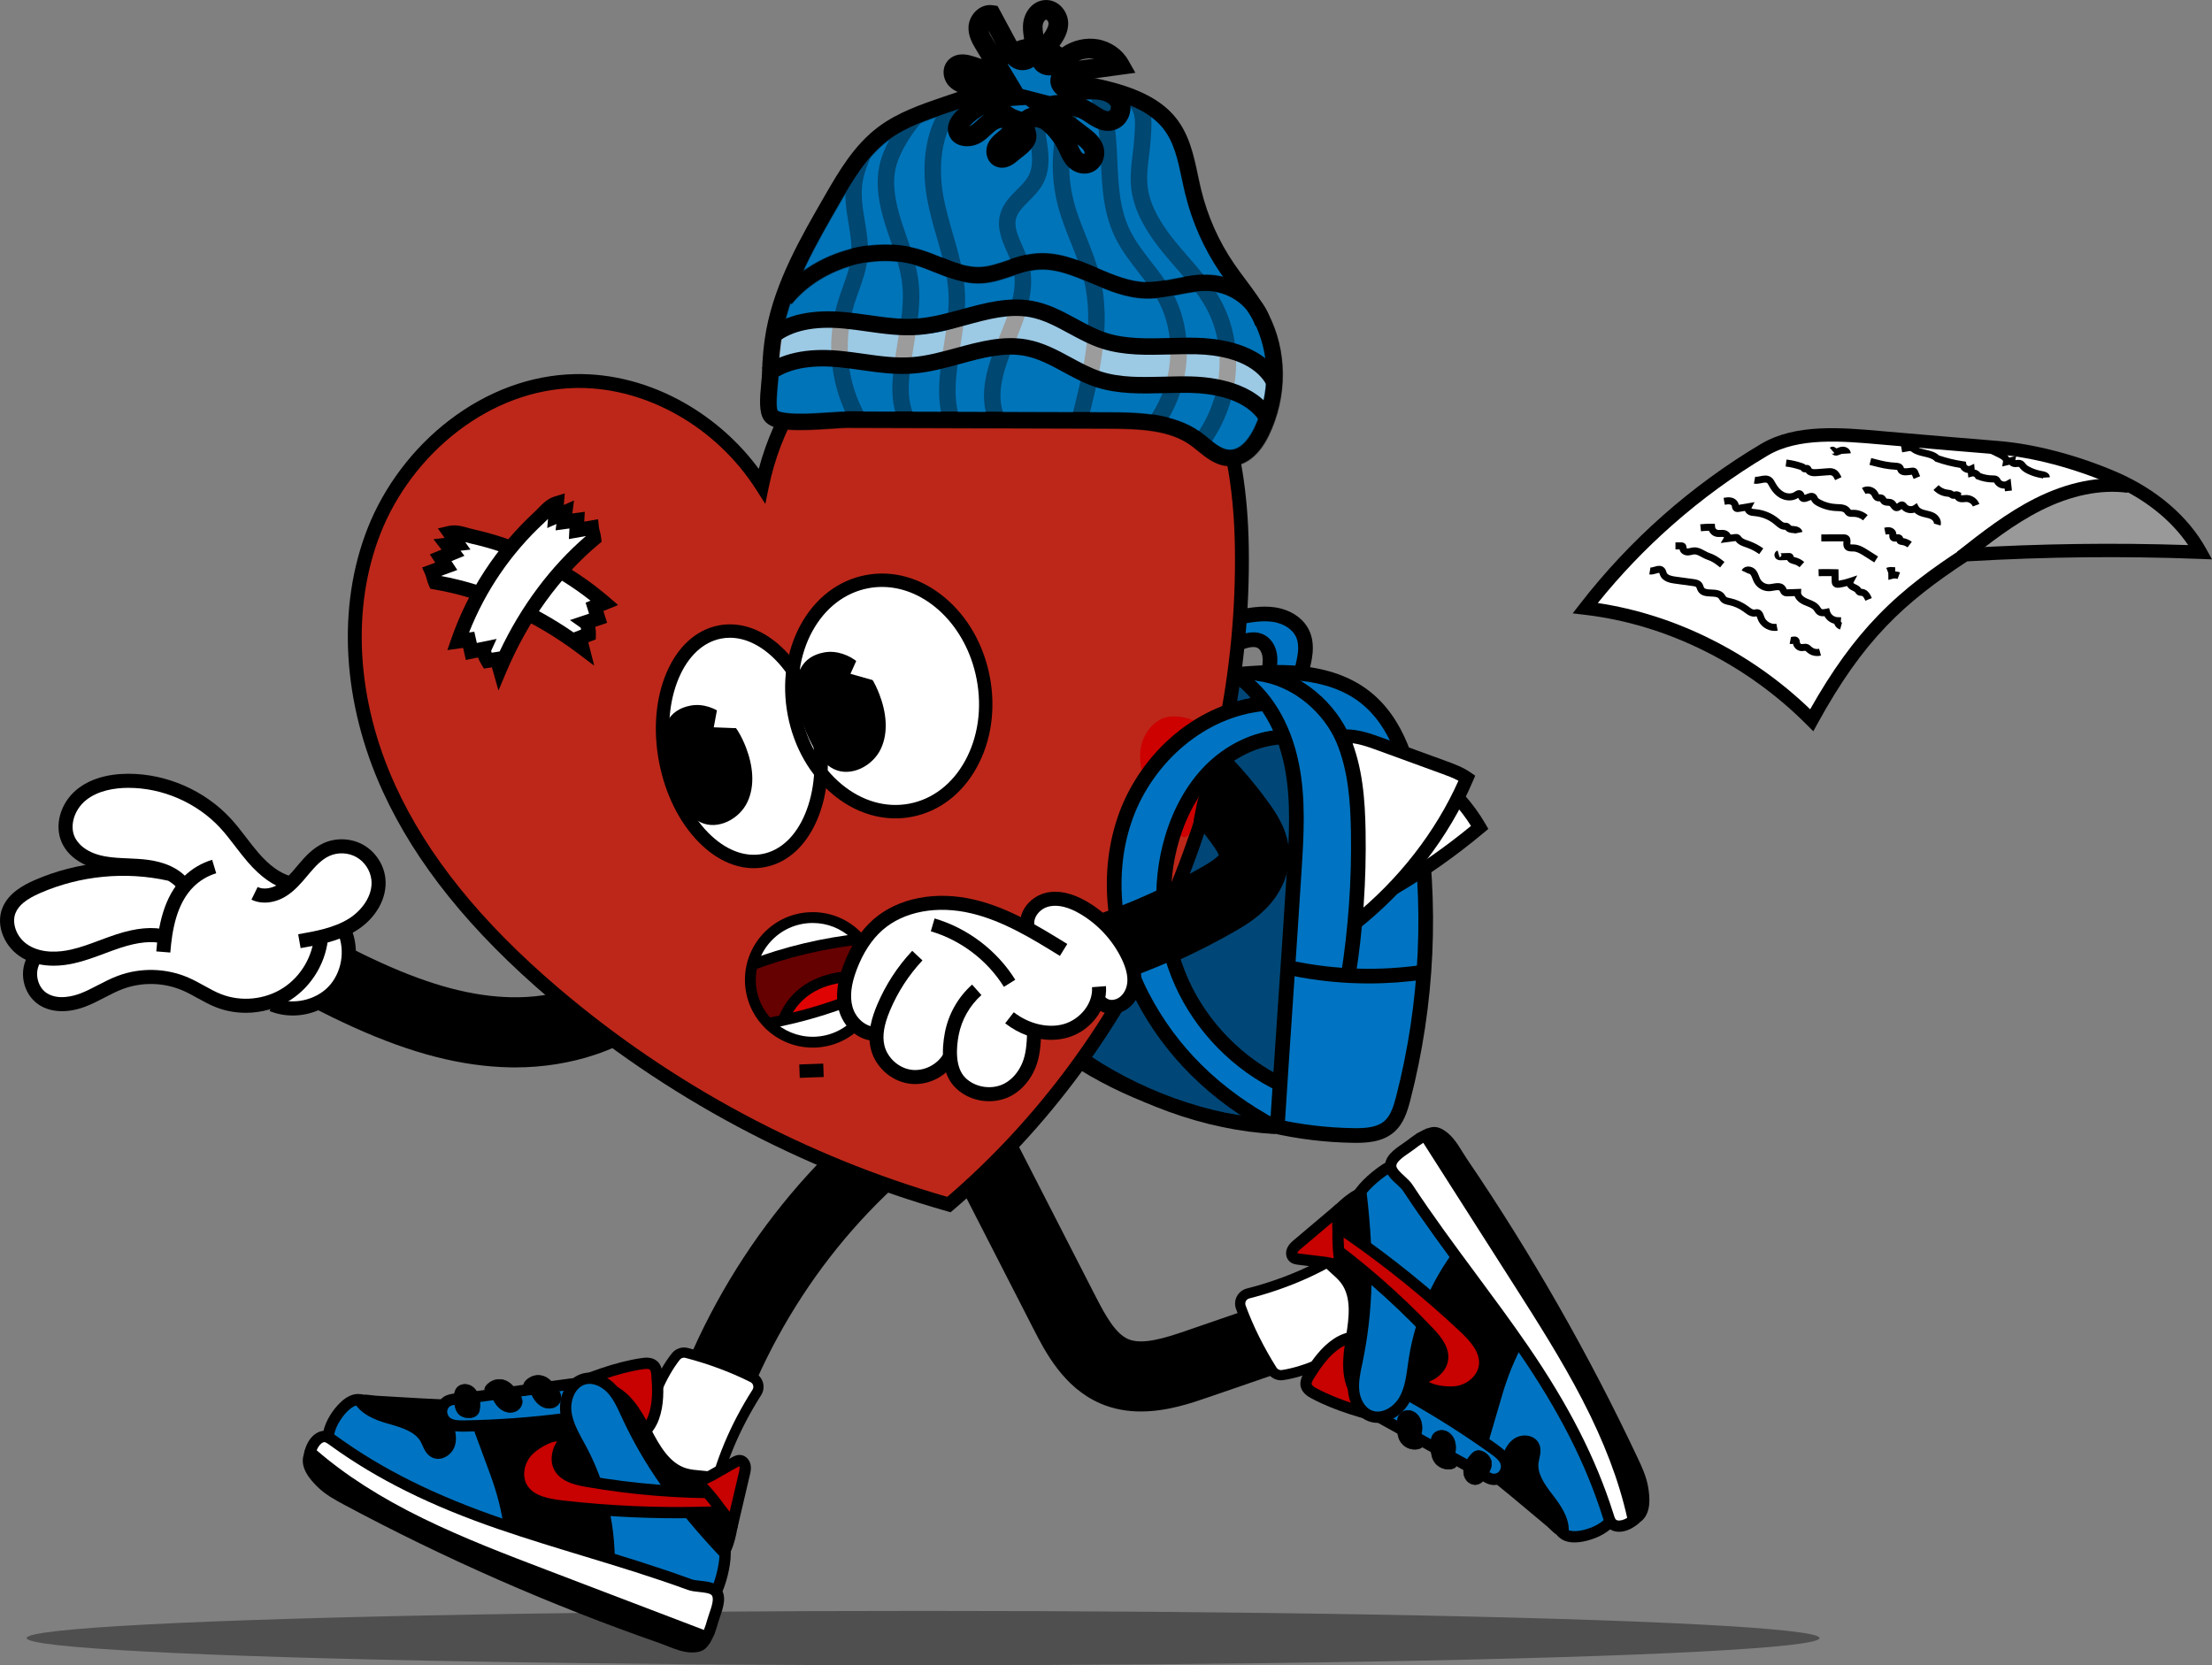 <?xml version="1.0" encoding="UTF-8"?>
<svg id="Layer_2" data-name="Layer 2" xmlns="http://www.w3.org/2000/svg" viewBox="0 0 3466.94 2610.25">
  <rect x="0" y="0" width="3466.94" height="2610.25" fill="#808080" stroke="none"/>
  <defs>
    <style>
      .cls-1 {
        fill: #df0403;
      }

      .cls-2 {
        fill: #0074c2;
      }

      .cls-3 {
        fill: #bd2719;
      }

      .cls-4 {
        fill: #fff;
      }

      .cls-5 {
        fill: #0074b9;
      }

      .cls-6 {
        fill: #650100;
      }

      .cls-7 {
        fill: #c80101;
      }

      .cls-8 {
        opacity: .4;
      }

      .cls-9 {
        opacity: .39;
      }

      .cls-10 {
        opacity: .38;
      }

      .cls-11 {
        fill: #cc0100;
      }
    </style>
  </defs>
  <g id="Layer_1-2" data-name="Layer 1">
    <ellipse class="cls-10" cx="1446.79" cy="2567.68" rx="1405.08" ry="42.57"/>
    <path d="M1788.29,2212.52c-21.04,0-42.79-3.47-64.07-12.74-57.47-25.05-86.01-80.76-104.9-117.62l-133.6-260.8c-13.84-27.01-3.16-60.13,23.85-73.97,27.01-13.84,60.12-3.16,73.96,23.85l133.6,260.8c15.55,30.36,31.16,58.33,50.99,66.98,21.64,9.43,56.29-1.09,89.92-12.67l304.1-104.71c28.69-9.88,59.97,5.37,69.85,34.07,9.88,28.7-5.37,59.97-34.07,69.85l-.16.05-303.94,104.65c-26.42,9.1-64.61,22.25-105.55,22.25Z"/>
    <path d="M1066.43,2419.19c-3.24,0-6.53-.29-9.83-.88-29.87-5.4-49.7-33.98-44.31-63.85,39.44-218.3,150.56-421.8,312.88-573,22.21-20.69,56.98-19.46,77.67,2.75,20.69,22.21,19.45,56.98-2.75,77.67-72.02,67.09-132.89,145.69-180.9,233.63-48.02,87.94-81.24,181.63-98.74,278.49-4.8,26.56-27.94,45.19-54.01,45.19Z"/>
    <g>
      <path class="cls-4" d="M991.24,2341.54c34.92,3.67,69.78,10.85,103.88,21.39,9.17,2.83,18.82-2.73,20.81-12.12,12.8-60.44,37.73-117.08,70.25-168.11,5.22-8.19,2.23-19.04-6.44-23.4-33.28-16.74-68.06-29.29-103.61-38.59-6.29-1.65-12.93.66-16.95,5.78-25.28,32.2-38.96,73.38-52.78,112.8-9.07,25.85-19.27,53.88-28.79,80.61-3.54,9.93,3.15,20.55,13.63,21.65Z"/>
      <path d="M1099.98,2371.66c-2.43,0-4.86-.36-7.22-1.09-33.56-10.37-68-17.47-102.36-21.08-7.45-.78-14.02-4.87-18.01-11.21-3.99-6.34-4.84-14.02-2.32-21.08,3.57-10.02,7.24-20.22,10.9-30.42,6.01-16.72,12.22-34.01,17.88-50.15l2.01-5.75c13.35-38.18,27.16-77.66,52.03-109.34,6.01-7.65,15.93-11.02,25.27-8.58,37.76,9.89,73.15,23.07,105.18,39.19,6.15,3.09,10.72,8.67,12.54,15.29,1.82,6.62.75,13.75-2.96,19.56-33.92,53.22-57.19,108.89-69.17,165.47-1.4,6.63-5.56,12.4-11.41,15.84-3.77,2.22-8.06,3.35-12.37,3.35ZM1072.06,2128.18c-2.51,0-4.95,1.17-6.58,3.24-23.23,29.59-36.59,67.8-49.51,104.74l-2.02,5.76c-5.68,16.2-11.9,33.52-17.92,50.26-3.66,10.19-7.32,20.38-10.89,30.38-.86,2.41-.57,5.02.79,7.18,1.36,2.16,3.6,3.56,6.14,3.82h0c35.39,3.72,70.85,11.03,105.41,21.71,2.3.71,4.7.43,6.76-.77,2.01-1.18,3.38-3.08,3.86-5.36,12.38-58.46,36.38-115.91,71.33-170.75,1.29-2.03,1.65-4.41,1.02-6.71-.63-2.3-2.16-4.16-4.31-5.24-31.03-15.61-65.36-28.4-102.04-38-.68-.18-1.37-.26-2.05-.26Z"/>
    </g>
    <g>
      <path class="cls-4" d="M2206.93,2045.02c-22.96-26.56-43.48-55.64-61.15-86.66-4.75-8.34-15.6-10.89-23.47-5.4-50.68,35.34-107.6,59.6-166.23,74.59-9.4,2.4-14.65,12.36-11.31,21.48,12.82,34.97,29.62,67.92,49.19,99.02,3.46,5.5,9.89,8.36,16.32,7.38,40.47-6.2,78.62-26.88,115.66-46.18,24.3-12.66,50.91-26.13,76.14-39.11,9.37-4.82,11.75-17.14,4.86-25.12Z"/>
      <path d="M2007.75,2163.62c-8.29,0-16.09-4.2-20.56-11.31-20.79-33.04-37.58-66.87-49.93-100.53-2.37-6.46-1.89-13.66,1.31-19.73,3.2-6.08,8.86-10.54,15.53-12.25,61.14-15.62,116.2-40.32,163.63-73.4,5.56-3.88,12.54-5.24,19.16-3.75,6.67,1.51,12.45,5.79,15.84,11.75,17.39,30.52,37.66,59.25,60.25,85.39h0c4.9,5.67,6.89,13.14,5.47,20.5-1.42,7.35-6.06,13.54-12.72,16.96-9.42,4.85-19.04,9.77-28.66,14.68-15.85,8.11-32.24,16.49-47.44,24.41l-5.4,2.82c-35.86,18.72-72.93,38.08-112.75,44.18-1.25.19-2.5.29-3.73.29ZM2131.53,1958.06c-1.65,0-3.25.5-4.64,1.47-49.02,34.18-105.82,59.67-168.82,75.78-2.33.59-4.22,2.09-5.34,4.2-1.11,2.11-1.27,4.52-.44,6.77,11.96,32.61,28.26,65.42,48.45,97.52,1.75,2.77,5.02,4.24,8.33,3.73,37.19-5.7,73.07-24.43,107.77-42.55l5.41-2.82c15.25-7.95,31.67-16.34,47.55-24.46,9.61-4.91,19.21-9.82,28.62-14.67,2.27-1.17,3.85-3.28,4.34-5.78.49-2.51-.19-5.06-1.87-6.99-23.27-26.92-44.15-56.51-62.05-87.93-1.19-2.09-3.13-3.53-5.46-4.06-.61-.14-1.23-.21-1.84-.21Z"/>
    </g>
    <g>
      <g>
        <g>
          <path class="cls-7" d="M2095.75,2105.69c-18.59,12.23-31.83,30.96-43.65,49.82-3.07,4.9-6.2,10.51-4.9,16.14,1.37,5.96,7.17,9.68,12.56,12.57,37.2,19.92,78.5,30.67,119.35,41.24,21.62,5.59,43.23,11.19,64.85,16.78,4.74,1.23,10.01,2.4,14.35.11,7.55-3.99,6.9-14.84,5.17-23.2-6.13-29.68-12.64-60.26-29.83-85.22-14.35-20.84-38.3-37.5-64.28-37.7-26.24-.2-49.73-6.25-73.61,9.46Z"/>
          <path d="M2252.49,2252.49c-4.17,0-7.99-.99-10.75-1.7l-64.85-16.78c-40.79-10.56-82.97-21.47-121.3-42-4.35-2.33-14.55-7.79-16.99-18.37-2.22-9.65,3.14-18.21,6.02-22.8,12.21-19.49,26.27-39.35,46.27-52.51h0c21.16-13.92,42.08-12.73,62.31-11.57,5.29.3,10.77.62,16.22.66,26.6.21,53.99,16.12,71.48,41.52,18.47,26.82,25.23,59.56,31.2,88.44,4.26,20.61-2.92,29.2-9.69,32.78-3.3,1.75-6.72,2.33-9.93,2.33ZM2100.59,2113.06c-17.18,11.3-29.87,29.33-41.02,47.14-1.42,2.26-4.36,6.96-3.78,9.48.64,2.76,6.08,5.68,8.13,6.77,36.47,19.54,77.61,30.18,117.39,40.48l64.85,16.78c2.1.54,6.47,1.67,8.01.85,1.5-.8,2.35-5.4.65-13.61-5.63-27.25-12.01-58.12-28.46-82.01-11.19-16.25-32.07-33.69-57.08-33.88-5.89-.05-11.58-.37-17.09-.69-18.96-1.09-35.32-2.02-51.61,8.7h0Z"/>
        </g>
        <g>
          <path d="M2396.66,2357.53c-61.62-51.64-124.82-104.21-200.09-132.46-25.22-9.46-53.35-17.35-69.26-39.09-18.35-25.06-14-59.5-8.92-90.14,5.08-30.64,9.18-65.18-9.49-90-13.58-18.06-38.19-29.28-42.43-51.48-4.02-21.07,12.71-39.88,28.11-54.8,15.58-15.1,32.71-30.98,54.21-33.84,22.74-3.03,44.49,9.3,63.44,22.22,150.11,102.4,249.56,275.65,262.29,456.92,1.03,14.69,2.38,51.64-16.87,57.13-10.02,2.86-20.36-10.42-27.07-16.05-11.31-9.47-22.61-18.95-33.92-28.42Z"/>
          <path d="M2454.76,2411.23c-10.53,0-19.47-8.64-25.69-14.65-1.54-1.49-3-2.9-4.15-3.87l-33.92-28.42c-60.39-50.6-122.83-102.93-197.53-130.96-3.14-1.18-6.34-2.34-9.54-3.5-23.72-8.59-48.25-17.47-63.74-38.64-19.97-27.28-16.14-62.77-10.5-96.79,5-30.2,8.52-61.51-7.84-83.25-4.41-5.86-10.28-11.05-16.49-16.55-11.94-10.57-24.29-21.5-27.55-38.58-4.7-24.61,12.85-45.55,30.64-62.79,14.32-13.88,33.93-32.88,59.19-36.25,25.7-3.42,49.59,10.05,69.57,23.68,74.75,50.99,138.84,120.77,185.35,201.78,46.51,81.02,74.44,171.55,80.78,261.81,2.72,38.77-5.1,61.05-23.25,66.23-1.81.52-3.58.75-5.32.75ZM2402.33,2350.77l33.92,28.42c1.64,1.37,3.31,2.99,5.08,4.7,3.25,3.14,10.84,10.49,13.9,9.62,8.38-2.39,12.4-20.8,10.49-48.03-6.15-87.62-33.29-175.54-78.48-254.26s-107.43-146.49-179.99-195.99c-30.69-20.93-46.19-22.24-57.3-20.77-18.02,2.4-32.96,15.65-49.24,31.43-15.13,14.66-28.71,30.48-25.59,46.81,2.13,11.16,11.74,19.67,21.91,28.67,6.6,5.84,13.42,11.88,18.9,19.16,20.54,27.32,16.52,64.26,11.14,96.74-5.02,30.31-8.59,61.73,7.33,83.48,12.32,16.83,34.28,24.78,55.51,32.47,3.27,1.19,6.53,2.36,9.74,3.57,77.51,29.09,141.14,82.41,202.66,133.96h0Z"/>
        </g>
        <g>
          <path class="cls-2" d="M2361.49,2289.38c3.46-9.72,7.33-20.01,15.56-26.23,8.23-6.22,22.25-5.85,26.95,3.34,3.81,7.45,0,16.29-1.26,24.57-3.13,20.62,10.13,39.79,22.87,56.3,12.74,16.51,26.37,35.24,24.1,55.97,10.56,9.64,33.04,4.98,47.37-.67,14.39-5.67,28.44-15.54,34.69-29.69,7.57-17.14,1.93-36.97-4.31-54.64-24.76-70.13-57.88-137.3-98.45-199.63-5.76-8.84-12.08-17.97-21.53-22.67-9.45-4.7-22.89-3.08-27.97,6.17-14.2,25.86-25.09,53.22-33.39,81.53-8.56,29.18-17.12,58.36-25.68,87.54-2.31,7.86-4.43,17,.25,23.72,4.36,6.26,13.35,7.8,20.67,5.64,7.32-2.16,14.3-6.32,20.12-11.26Z"/>
          <path d="M2467.74,2417.77c-8.75,0-17.47-1.98-23.98-7.92l-3.31-3.02.49-4.46c1.83-16.74-9.51-33.03-22.31-49.62-13.82-17.91-28.25-39.02-24.61-63.02.36-2.37.87-4.66,1.37-6.87,1.11-4.94,2.16-9.6.75-12.35-.62-1.21-1.86-2.04-3.7-2.46-3.27-.75-7.41.13-10.08,2.14-5.93,4.48-9.07,12.34-12.57,22.15l-.8,2.23-1.81,1.54c-7.23,6.13-15.29,10.62-23.33,12.99-11.76,3.47-24.27-.25-30.4-9.05-7.5-10.75-3.58-24.09-1.48-31.25l25.68-87.54c8.84-30.15,20.32-58.17,34.12-83.29,3.66-6.67,10.21-11.19,18.45-12.74,7.06-1.33,14.78-.26,21.18,2.92,11.23,5.58,18.51,15.79,25,25.75,40.95,62.92,74.38,130.72,99.37,201.51,7.17,20.31,12.62,41.77,4.06,61.14-6.47,14.64-20.51,26.84-39.53,34.33-5.51,2.17-19.06,6.89-32.57,6.89ZM2458.79,2398.66c6.6,2.55,19.42,1.96,35.05-4.2,8.5-3.35,23.68-11.06,29.86-25.05,6.38-14.43.99-32.41-4.56-48.14-24.52-69.47-57.33-136-97.52-197.75-5.37-8.26-10.8-15.97-18.06-19.58-5.42-2.7-13.73-2.19-16.31,2.51-13.19,24-24.17,50.84-32.66,79.76l-25.68,87.54c-1.89,6.43-3.31,12.84-.98,16.19,1.77,2.53,6.57,3.51,10.93,2.22,5.07-1.5,10.27-4.27,15.14-8.08,3.29-9.12,7.96-20.61,17.72-27.98,6.84-5.17,16.29-7.18,24.66-5.26,6.95,1.59,12.45,5.72,15.46,11.62,4.31,8.43,2.34,17.21.76,24.26-.45,2-.88,3.9-1.14,5.65-2.6,17.11,9.54,34.57,21.13,49.59,13.86,17.96,26.24,35.86,26.2,56.69Z"/>
        </g>
        <g>
          <path class="cls-2" d="M2352.41,2315.7c6.6-4.6,10.06-13.29,8.43-21.17-2.05-9.93-10.84-16.82-19.08-22.72-42.9-30.71-87.51-59.02-133.56-84.76-11.49-6.42-23.81-12.87-36.97-12.37-13.16.51-26.87,10.81-26.13,23.96.71,12.59,13.13,20.78,24.18,26.88,32.96,18.2,65.91,36.41,98.87,54.61,16.18,8.94,32.35,17.87,48.53,26.81,12.35,6.82,21.05,17.43,35.73,8.75Z"/>
          <path d="M2341.73,2327.84c-8.94,0-16.23-4.79-22.51-8.92-2.22-1.46-4.52-2.97-6.82-4.24l-147.4-81.42c-13.68-7.56-27.79-17.52-28.72-34.11-.42-7.48,2.35-14.89,7.81-20.89,6.7-7.36,16.72-11.99,26.79-12.38,15.12-.59,28.31,6.05,41.61,13.48,46.17,25.81,91.38,54.5,134.39,85.28,9.52,6.82,19.91,15.17,22.58,28.1,2.36,11.4-2.47,23.54-12.03,30.2l-.56.36c-5.54,3.27-10.57,4.54-15.16,4.54ZM2172.67,2183.48c-.37,0-.73,0-1.1.02-5.29.2-10.94,2.8-14.42,6.62-1.59,1.75-3.44,4.56-3.24,8.03.45,8.01,10.18,14.43,19.63,19.66l147.4,81.42c2.9,1.6,5.48,3.3,7.98,4.94,8.88,5.84,12.36,7.73,18.69,4.11,3.57-2.64,5.49-7.62,4.59-11.97-1.39-6.7-8.46-12.23-15.58-17.33-42.48-30.4-87.13-58.74-132.73-84.23-10.64-5.95-21.03-11.27-31.22-11.27Z"/>
        </g>
        <g>
          <path class="cls-2" d="M2132.87,1867.49c10.94,91.18,12.92,176.35-5.92,266.23-3.29,15.69-7.05,31.65-5.19,47.58,1.85,15.92,10.6,32.12,25.52,37.99,20.13,7.91,43.3-6.18,53.89-25.04,10.59-18.86,12.19-41.22,15.44-62.6,11.33-74.43,46.09-145.12,98.11-199.54-21.74-35.62-41.56-68.76-63.3-104.38-6.26-10.26-15.06-21.88-27.03-20.81-16,1.43-26.3,12.79-40.99,19.29-15.42,6.82-39.03,25.77-50.53,41.29Z"/>
          <path d="M2159.18,2230.34c-5.06,0-10.15-.89-15.13-2.85-13.07-5.14-28.1-19.7-31.06-45.18-1.89-16.26,1.43-31.99,4.65-47.2l.68-3.21c16.44-78.45,18.23-159.68,5.79-263.37l-.42-3.48,2.09-2.82c12.07-16.29,36.82-36.48,54.05-44.1,4.71-2.08,8.99-4.78,13.53-7.63,8.8-5.54,17.9-11.27,30.25-12.38,19.04-1.71,30.89,17.69,35.35,25,10.86,17.79,21.41,35.25,31.61,52.13,10.23,16.92,20.8,34.42,31.68,52.25l3.53,5.79-4.69,4.9c-50.71,53.05-84.72,122.22-95.76,194.77-.51,3.35-.99,6.81-1.46,10.16-2.6,18.75-5.29,38.13-15.02,55.44-9.84,17.52-29.47,31.78-49.68,31.78ZM2142.06,1870.05c12.2,103.96,10.19,185.97-6.47,265.47l-.68,3.24c-3.06,14.46-5.94,28.11-4.38,41.51,1.29,11.09,7.29,25.81,19.98,30.79,15.73,6.18,34.56-6.16,42.97-21.15,8.09-14.4,10.44-31.32,12.92-49.23.47-3.4.96-6.92,1.49-10.38,11.25-73.86,45.18-144.39,95.8-199.35-9.67-15.87-19.09-31.46-28.23-46.58-10.19-16.87-20.73-34.31-31.57-52.07-7.22-11.83-13.15-17.11-18.71-16.62-8.11.73-14.74,4.9-22.42,9.74-4.87,3.07-9.9,6.23-15.79,8.84-13.48,5.96-33.97,22.41-44.91,35.78Z"/>
        </g>
        <g>
          <path class="cls-7" d="M2285.37,2181.11c20.96-3.89,40.06-21.19,41.57-42.45,1.65-23.25-16.31-42.78-33.31-58.73-55.54-52.09-114.86-100.15-177.34-143.68-8.27-5.76-17.01-11.61-27-12.89-9.99-1.28-21.53,3.56-24.45,13.2,63.32,44.98,122.25,96.15,175.66,152.54,11.65,12.3,23.91,27.91,19.92,44.38-2.1,8.65-8.32,15.07-15.45,20-6.17,4.26-21.06,6.65-15.3,15,9.02,13.08,42.1,15.16,55.7,12.63Z"/>
          <path d="M2272.98,2190.84c-17.25,0-41.3-3.9-50.58-17.35-3.39-4.92-3.16-9.27-2.37-12.05,2.03-7.14,9.19-10.27,14.94-12.78,1.87-.82,3.98-1.74,4.98-2.43,6.71-4.64,10.59-9.48,11.89-14.82,3-12.34-7.91-25.85-17.75-36.23-52.94-55.89-111.6-106.83-174.36-151.42l-5.17-3.67,1.84-6.07c3.35-11.09,16.42-21.67,34.02-19.4,12.57,1.61,23.17,9,30.92,14.4,62.64,43.65,122.64,92.26,178.33,144.48,19.84,18.6,37.94,39.45,36.08,65.79-1.69,23.95-22.66,45.66-48.76,50.5h0c-3.43.64-8.35,1.06-14,1.06ZM2239.5,2165.95c8.89,6.26,32.18,8.72,44.25,6.48h0c18.45-3.43,33.23-18.22,34.38-34.4,1.34-18.98-13.89-36.05-30.55-51.67-55.07-51.64-114.4-99.71-176.35-142.87-8.1-5.64-15.42-10.39-23.08-11.38-3.72-.47-8.02.38-11.09,2.36,61.01,44.02,118.12,93.96,169.83,148.57,12.91,13.63,27.09,31.92,22.08,52.53-2.33,9.59-8.72,18.06-19,25.17-2.4,1.66-5.22,2.89-7.95,4.08-.72.32-1.64.72-2.53,1.13Z"/>
        </g>
        <g>
          <path class="cls-7" d="M2099.92,1894.45c-22.04,18.63-44.08,37.26-66.12,55.9-3.07,2.6-6.23,5.3-8.01,8.91-1.78,3.61-1.82,8.4,1,11.27,2.31,2.35,5.84,2.88,9.11,3.28,13.88,1.7,27.75,3.39,41.63,5.09,4.4.54,14.74,3.88,18.71,1.92,5.4-2.66,2.97-7.7,2.41-13.24-1.24-12.15-1.75-24.38-1.54-36.6.11-6.15-1.83-32.6,2.81-36.52Z"/>
          <path d="M2092.73,1990.24c-4.02,0-8.31-.93-12.28-1.8-1.56-.34-3.17-.69-3.98-.79l-41.63-5.09c-3.65-.45-9.76-1.19-14.33-5.85-5.23-5.33-6.29-13.91-2.62-21.35,2.62-5.32,6.84-8.88,10.23-11.75l66.12-55.9h0l11.39,13.47c.9-.76,1.21-1.46,1.21-1.47-1.64,3.76-1.17,19.99-1.01,25.32.08,2.61.14,4.66.11,6.08-.21,11.84.3,23.8,1.5,35.55.09.84.25,1.77.42,2.75.75,4.27,2.5,14.26-7.7,19.3-2.24,1.11-4.77,1.51-7.42,1.51ZM2033.38,1964.4c.96.32,2.82.54,3.6.64l41.63,5.09c1.63.2,3.47.6,5.6,1.06,1.54.34,4.16.91,6.26,1.21-.21-1.17-.44-2.5-.58-3.94-1.27-12.44-1.8-25.11-1.59-37.65.02-1.01-.04-2.98-.11-5.26-.1-3.43-.17-6.58-.19-9.48l-48.5,41c-2.36,1.99-4.8,4.05-5.79,6.07-.22.45-.31.92-.33,1.25Z"/>
        </g>
        <g>
          <path d="M2231.92,1781.52c7.22-3.33,13.49-9.11,23.14-4.31,17.11,8.51,25.82,28.28,36.57,44.08,101.21,148.76,190.7,305.49,267.37,468.26,6.78,14.4,13.53,29.09,15.82,44.84,2.28,15.75,3.58,36.07-10.15,44.87-1.38.88-2.83,2.96-4.47,3.71-28.76-135.43-104.65-255.57-179.15-372.36-49.09-76.96-100.03-152.12-149.13-229.08Z"/>
          <path d="M2553.85,2395.57l-2.29-10.78c-12.75-60.03-36.18-122.49-71.63-190.95-32.5-62.76-71.72-124.25-106.33-178.5-24.55-38.49-49.99-77.18-74.6-114.6-24.57-37.37-49.98-76-74.52-114.48l-5.43-8.52,9.17-4.23c1.14-.53,2.33-1.17,3.6-1.86,6.08-3.29,15.28-8.26,27.17-2.35,15.5,7.7,24.82,22.84,33.04,36.19,2.35,3.81,4.57,7.42,6.89,10.83,101.18,148.71,191.37,306.66,268.05,469.46,6.25,13.27,14.02,29.78,16.57,47.33,1.76,12.14,5.88,40.52-13.9,53.42-.19.17-.39.37-.59.57-1.19,1.18-2.83,2.79-5.19,3.87l-10.02,4.59ZM2569.45,2386.67s-.01,0-.02.01c0,0,.01,0,.02-.01ZM2244.61,1784.98c22.84,35.66,46.36,71.41,69.15,106.07,24.64,37.47,50.12,76.22,74.74,114.81,34.8,54.57,74.25,116.41,107.12,179.88,33.08,63.89,55.94,122.79,69.61,179.5,3.32-7.79,2.33-19.45.87-29.58-2.17-14.94-9.02-29.5-15.07-42.35-76.29-161.96-166.02-319.1-266.68-467.05-2.55-3.74-4.98-7.69-7.32-11.5-7.66-12.44-14.9-24.19-25.88-29.64-2.32-1.15-3.86-1.24-6.53-.12Z"/>
        </g>
        <g>
          <path class="cls-4" d="M2233.79,1779.73c49.09,76.96,98.18,153.91,147.26,230.87,74.5,116.79,150.38,236.93,179.15,372.36-7.25,6.18-18.06,10.88-27.09,8.8-8.88-2.04-10.58-9.48-13.07-17.33-29.75-93.87-76.86-178.82-132.45-259.78-58.72-85.52-124.33-166.22-181.28-252.93-6.69-10.18-24.81-20.31-26.45-32.38-2.05-14.98,19.41-25.74,31.41-34.94,6.38-4.89,14.33-10.9,22.53-14.68Z"/>
          <path d="M2537.73,2401.1c-2.2,0-4.41-.23-6.6-.73-13.21-3.04-16.57-13.83-19.02-21.7l-.49-1.56c-26.59-83.89-68.31-165.7-131.31-257.45-25.98-37.84-53.82-75.41-80.74-111.75-33.84-45.68-68.84-92.91-100.64-141.33-1.96-2.98-5.9-6.6-9.71-10.11-7.81-7.18-16.66-15.32-18.11-25.92-2.38-17.44,14.07-28.74,27.29-37.82,2.74-1.88,5.33-3.66,7.49-5.32,5.9-4.53,14.82-11.37,24.21-15.7l6.99-3.22,22.27,34.91c43.05,67.48,86.09,134.96,129.13,202.45,34.8,54.57,74.25,116.41,107.12,179.88,36.19,69.88,60.14,133.79,73.22,195.4l1.09,5.14-4,3.41c-6.93,5.91-17.43,11.42-28.19,11.42ZM2230.76,1791.39c-5.33,3.27-10.41,7.17-14.14,10.02-2.52,1.94-5.3,3.84-8.24,5.86-8.74,6-20.71,14.22-19.8,20.89.59,4.31,7.23,10.41,12.57,15.32,4.6,4.23,9.36,8.61,12.52,13.41,31.53,48,66.38,95.03,100.07,140.51,27.01,36.46,54.95,74.17,81.11,112.27,64.01,93.22,106.46,176.51,133.59,262.1l.52,1.65c2.38,7.64,3.29,9.09,6.12,9.75,4.12.94,9.96-.62,15.28-3.92-13-58.33-36.06-119.05-70.42-185.4-32.5-62.76-71.72-124.25-106.33-178.5-43.04-67.49-86.09-134.97-129.13-202.45l-13.72-21.51Z"/>
        </g>
      </g>
      <g>
        <path d="M2337.45,2291.19c1.37,7.27-2.18,14.51-6.01,20.84-4.01,6.65-9.26,13.6-16.91,14.96-8.18,1.45-16.45-4.64-19.23-12.47-4.64-13.06,3.41-28.42,13.03-37.17,10.34-9.41,26.85,1.77,29.12,13.84Z"/>
        <path d="M2312.08,2327.64c-7.24,0-14.47-5.3-17.2-12.98-4.74-13.33,3.49-28.86,13.14-37.64,3.95-3.59,9.15-4.55,14.66-2.71,7.44,2.49,13.84,9.56,15.2,16.79,1.41,7.46-2.28,14.88-6.06,21.15-3.81,6.31-9.21,13.74-17.21,15.17-.84.15-1.68.22-2.53.22ZM2317.35,2274.28c-3.26,0-6.26,1.15-8.73,3.39-9.44,8.59-17.51,23.74-12.91,36.69,2.86,8.05,11.26,13.52,18.74,12.18,7.65-1.36,12.9-8.6,16.61-14.75,3.7-6.13,7.3-13.37,5.95-20.53h0c-1.31-6.94-7.45-13.72-14.61-16.12-1.73-.58-3.42-.87-5.05-.87Z"/>
      </g>
      <g>
        <path d="M2263.71,2302.2c-7.31-1.73-13.76-6.83-17.13-13.54-3.41-6.79-3.67-14.67-3.86-22.27-.15-5.95-.18-12.31,3.09-17.28,3.65-5.55,11.04-8.05,17.54-6.66,6.5,1.39,11.96,6.24,14.96,12.17,3,5.93,3.72,12.83,2.96,19.44-.5,4.38-1.63,8.71-1.6,13.12.04,6.05,5.94,10.19.19,13.59-4.44,2.62-11.33,2.57-16.16,1.43Z"/>
        <path d="M2270.26,2303.38c-2.35,0-4.67-.28-6.65-.75-7.46-1.77-13.98-6.92-17.42-13.77-3.52-7.01-3.73-15.21-3.91-22.46-.17-6.71-.04-12.66,3.16-17.54,3.63-5.53,11.03-8.34,18-6.85,6.31,1.35,12.02,5.99,15.26,12.4,2.81,5.55,3.84,12.36,3,19.68-.18,1.55-.44,3.11-.68,4.62-.46,2.77-.93,5.63-.91,8.46.02,2.15.82,4.09,1.53,5.81,1.24,3,2.4,5.82-1.55,8.16-2.7,1.59-6.3,2.23-9.83,2.23ZM2263.81,2301.77c4.8,1.14,11.55,1.15,15.83-1.38,3.3-1.95,2.46-3.98,1.19-7.07-.74-1.79-1.58-3.83-1.6-6.14-.02-2.9.46-5.8.92-8.61.25-1.5.5-3.05.68-4.57.82-7.16-.19-13.79-2.92-19.19-3.12-6.18-8.6-10.64-14.66-11.94-6.62-1.42-13.65,1.24-17.08,6.47-3.06,4.66-3.18,10.47-3.01,17.03.18,7.15.38,15.25,3.81,22.08,3.33,6.62,9.62,11.6,16.84,13.31Z"/>
      </g>
      <g>
        <path d="M2210.97,2271.02c-7.31-1.73-13.76-6.83-17.13-13.54-3.41-6.79-3.67-14.67-3.86-22.27-.15-5.95-.18-12.31,3.09-17.28,3.65-5.55,11.04-8.05,17.54-6.66,6.5,1.39,11.96,6.24,14.96,12.17,3,5.93,3.72,12.83,2.96,19.44-.5,4.38-1.63,8.71-1.6,13.12.04,6.05,5.94,10.19.19,13.59-4.44,2.62-11.33,2.57-16.16,1.43Z"/>
        <path d="M2217.52,2272.2c-2.35,0-4.67-.28-6.66-.75-7.46-1.77-13.98-6.92-17.42-13.77-3.52-7.01-3.73-15.21-3.91-22.46-.17-6.71-.04-12.66,3.16-17.54,3.63-5.53,11.04-8.34,18-6.85,6.31,1.35,12.02,5.99,15.26,12.4,2.81,5.55,3.84,12.35,3,19.68-.18,1.55-.44,3.11-.68,4.61-.46,2.77-.93,5.63-.91,8.46.02,2.15.82,4.09,1.53,5.81,1.24,2.99,2.4,5.82-1.55,8.16-2.69,1.59-6.3,2.23-9.83,2.23ZM2206.93,2211.32c-5.44,0-10.67,2.56-13.49,6.85-3.06,4.66-3.18,10.47-3.01,17.03.18,7.15.38,15.25,3.81,22.08,3.33,6.62,9.62,11.6,16.84,13.31h0c4.8,1.14,11.55,1.15,15.83-1.38,3.3-1.95,2.46-3.98,1.19-7.07-.74-1.79-1.58-3.83-1.6-6.14-.02-2.9.46-5.8.92-8.61.25-1.5.5-3.05.68-4.57.82-7.16-.19-13.79-2.92-19.19-3.12-6.18-8.6-10.64-14.66-11.94-1.19-.26-2.4-.38-3.59-.38Z"/>
      </g>
    </g>
    <g>
      <g>
        <g>
          <path class="cls-7" d="M1024.39,2222.09c7.64-20.9,7.11-43.83,5.36-66.02-.45-5.76-1.29-12.13-5.69-15.88-4.65-3.97-11.52-3.5-17.58-2.61-41.74,6.17-81.31,22.15-120.42,38.01-20.69,8.39-41.38,16.78-62.07,25.17-4.54,1.84-9.47,4.04-11.59,8.46-3.68,7.7,3.3,16.03,9.67,21.71,22.62,20.18,46.06,40.86,74.74,50.66,23.94,8.18,53.11,7.29,74.09-8.03,21.2-15.48,43.66-24.62,53.47-51.47Z"/>
          <path d="M927.22,2295.52c-10.97,0-22.27-1.84-33.25-5.59-30.81-10.53-55.76-32.79-77.76-52.43-15.7-14.01-15.06-25.19-11.76-32.1,3.71-7.75,11.55-10.93,16.23-12.83l62.07-25.17c39.05-15.83,79.43-32.21,122.44-38.56,4.89-.72,16.33-2.41,24.59,4.62,7.53,6.42,8.33,16.49,8.76,21.9,1.81,22.93,2.35,47.26-5.87,69.74h0c-8.7,23.79-26.21,35.3-43.14,46.43-4.43,2.91-9.01,5.92-13.42,9.14-13.4,9.79-30.69,14.85-48.89,14.85ZM1013.53,2145.78c-2.22,0-4.53.34-5.75.52-40.92,6.05-80.3,22.01-118.39,37.46l-62.07,25.17c-2.01.81-6.19,2.51-6.94,4.09-.73,1.54,1.33,5.73,7.59,11.32,20.76,18.52,44.29,39.52,71.72,48.9,18.67,6.38,45.83,7.95,66.03-6.81,4.75-3.47,9.52-6.6,14.13-9.63,15.87-10.43,29.57-19.43,36.26-37.74h0c7.06-19.31,6.5-41.36,4.85-62.3-.21-2.66-.65-8.18-2.61-9.86-1.01-.86-2.87-1.12-4.81-1.12Z"/>
        </g>
        <g>
          <path d="M632.66,2199.18c80.26,4.74,162.34,9.3,239.62-12.87,25.89-7.43,53.19-17.86,78.91-9.89,29.67,9.19,46.7,39.43,60.88,67.07,14.18,27.63,31.47,57.81,61.25,66.62,21.67,6.41,48.12.76,64.75,16.06,15.79,14.52,13.56,39.6,10.08,60.76-3.51,21.4-7.81,44.37-23.37,59.48-16.45,15.98-41.27,19.05-64.18,19.96-181.57,7.22-364.68-72.63-482.93-210.61-9.58-11.18-32.69-40.04-20.5-55.93,6.34-8.27,22.56-3.76,31.3-3.25,14.72.87,29.45,1.74,44.17,2.61Z"/>
          <path d="M1038.06,2475.63c-83.14,0-167.77-17.84-246.19-52.04-85.63-37.34-162.01-93.4-220.89-162.1-25.29-29.51-32.29-52.07-20.8-67.04,8.12-10.59,23.2-8.62,33.18-7.31,2.13.28,4.14.54,5.64.63l44.17,2.61c78.65,4.65,159.98,9.45,236.67-12.54,3.23-.93,6.48-1.9,9.75-2.88,24.17-7.24,49.15-14.72,74.21-6.96,32.3,10.01,50.37,40.79,66.12,71.46,13.98,27.23,29.81,54.47,55.91,62.19,7.03,2.08,14.84,2.75,23.11,3.47,15.89,1.37,32.32,2.79,45.11,14.56,18.44,16.97,16.83,44.24,12.82,68.68-3.23,19.68-7.65,46.63-25.93,64.38-18.6,18.06-45.81,21.48-69.98,22.44-7.62.3-15.25.45-22.9.45ZM570.46,2203.73c-2.92,0-5.43.35-6.27,1.46-5.31,6.92,2.43,24.09,20.2,44.82,57.16,66.69,131.35,121.13,214.54,157.41,83.2,36.28,173.58,53.61,261.33,50.12,37.12-1.48,50.35-9.66,58.39-17.47,13.04-12.66,17.14-32.21,20.81-54.58,3.41-20.79,4.88-41.59-7.35-52.84-8.36-7.69-21.15-8.79-34.68-9.96-8.78-.76-17.86-1.54-26.6-4.12-32.78-9.69-51.57-41.76-66.6-71.05-14.03-27.33-29.88-54.69-55.64-62.67-19.92-6.17-42.29.53-63.93,7.01-3.33,1-6.65,1.99-9.94,2.94-79.58,22.83-162.44,17.93-242.57,13.2l-44.17-2.61c-2.13-.13-4.44-.43-6.89-.75-2.51-.33-6.9-.9-10.62-.9Z"/>
        </g>
        <g>
          <path class="cls-2" d="M701.52,2232.94c3.01,9.87,6.04,20.43,3.14,30.33-2.9,9.9-14.38,17.96-23.63,13.38-7.5-3.71-9.71-13.08-13.63-20.48-9.77-18.42-31.85-25.92-51.92-31.58-20.07-5.67-42.18-12.59-52.71-30.59-14.23-1.45-29.5,15.69-37.64,28.76-8.18,13.13-13.58,29.43-10.17,44.52,4.13,18.27,20.48,30.84,36.02,41.31,61.67,41.56,128.3,75.76,198.02,101.64,9.89,3.67,20.41,7.23,30.8,5.37,10.39-1.86,20.22-11.16,18.78-21.62-4-29.23-11.57-57.69-21.77-85.37-10.52-28.54-21.03-57.07-31.55-85.61-2.83-7.69-6.57-16.29-14.34-18.9-7.23-2.43-15.37,1.69-19.96,7.79-4.59,6.1-7.72,13.6-9.45,21.03Z"/>
          <path d="M773.95,2424.94c-9.71,0-19.11-3.12-28.01-6.43-70.38-26.12-137.63-60.64-199.88-102.6-17.86-12.03-35.02-26.02-39.7-46.68-3.53-15.62.48-33.77,11.28-51.13,5.16-8.29,23.73-35.14,46.02-32.88l4.46.45,2.26,3.87c8.51,14.54,27.32,20.86,47.49,26.55,21.77,6.15,45.94,14.5,57.32,35.94,1.12,2.12,2.07,4.26,2.99,6.34,2.05,4.62,3.98,8.99,6.76,10.36,1.22.61,2.71.53,4.44-.23,3.07-1.35,5.88-4.52,6.81-7.73,2.09-7.13-.07-15.32-3.11-25.27l-.69-2.27.54-2.31c2.15-9.23,5.95-17.64,10.99-24.33,7.38-9.8,19.64-14.26,29.81-10.85,12.42,4.17,17.23,17.21,19.81,24.21l31.55,85.61c10.86,29.48,18.34,58.83,22.23,87.22,1.03,7.53-1.53,15.07-7.22,21.22-4.88,5.27-11.71,9.02-18.75,10.28-2.49.44-4.96.64-7.41.64ZM558.28,2203.17c-6.82,1.88-16.77,9.99-25.67,24.26-4.83,7.75-12.42,22.99-9.05,37.91,3.48,15.39,18.52,26.62,32.35,35.94,61.09,41.17,127.09,75.05,196.16,100.69,9.24,3.43,18.19,6.39,26.17,4.96,5.96-1.07,12.33-6.42,11.6-11.74-3.72-27.13-10.89-55.23-21.31-83.52l-31.55-85.61c-2.32-6.29-5-12.29-8.87-13.58-2.93-.98-7.37,1.1-10.11,4.73-3.18,4.23-5.7,9.55-7.34,15.51,2.79,9.28,5.89,21.29,2.45,33.03-2.41,8.23-8.8,15.48-16.67,18.92-6.53,2.86-13.41,2.82-19.34-.12-8.49-4.2-12.13-12.42-15.06-19.03-.83-1.88-1.62-3.65-2.45-5.22-8.11-15.29-28.27-22.07-46.52-27.23-16.62-4.69-41.08-11.6-54.8-29.91Z"/>
        </g>
        <g>
          <path class="cls-2" d="M693.13,2206.39c-2.56,7.63-.16,16.67,5.84,22.03,7.56,6.75,18.72,7.04,28.86,6.87,52.75-.91,105.45-4.76,157.77-11.53,13.06-1.69,26.79-3.85,37.06-12.1,10.27-8.25,15.14-24.7,6.71-34.81-8.07-9.69-22.93-8.86-35.44-7.18-37.31,5.02-74.62,10.04-111.94,15.06-18.32,2.47-36.63,4.93-54.95,7.4-13.98,1.88-27.29-1.45-33.91,14.27Z"/>
          <path d="M724.66,2244.14c-10.85,0-22.63-1.17-31.56-9.14-8.69-7.75-12.04-20.38-8.34-31.42l.23-.62c7.37-17.48,21.5-18.28,32.86-18.93,2.65-.15,5.4-.31,8-.66l166.89-22.46c15.48-2.08,32.75-2.49,43.39,10.28,4.79,5.75,6.99,13.36,6.18,21.43-.99,9.91-6.28,19.59-14.14,25.91-11.79,9.47-26.34,12.01-41.45,13.97-52.45,6.79-105.86,10.69-158.75,11.6-1.09.02-2.2.03-3.32.03ZM701.4,2209.49c-1.29,4.25.13,9.39,3.45,12.35,5.1,4.55,14.07,4.78,22.83,4.63,52.23-.9,104.98-4.75,156.78-11.46,12.52-1.62,24.44-3.62,32.67-10.23,4.12-3.31,7.12-8.77,7.63-13.91.24-2.35.05-5.71-2.18-8.38-5.14-6.17-16.77-5.52-27.48-4.08l-166.88,22.46c-3.28.44-6.37.62-9.36.79-10.61.6-14.53,1.16-17.46,7.83Z"/>
        </g>
        <g>
          <path class="cls-2" d="M1136.53,2435.49c-63.12-66.7-115.47-133.91-153.9-217.31-6.71-14.56-13.21-29.62-24.18-41.3-10.97-11.68-27.66-19.48-43.13-15.29-20.88,5.64-31.09,30.77-28.35,52.22,2.73,21.45,14.78,40.36,24.91,59.47,35.25,66.52,49.47,144,40.13,218.7,38.69,15.64,74.35,30.46,113.04,46.1,11.14,4.51,25.13,8.59,34.1.6,11.99-10.68,13.5-25.95,21.42-39.92,8.32-14.66,15.98-43.96,15.97-63.27Z"/>
          <path d="M1085.95,2552.04c-9.94,0-19.45-3.85-24.22-5.78-19.35-7.83-38.25-15.57-56.53-23.05-18.28-7.49-37.17-15.23-56.51-23.05l-6.29-2.54.84-6.73c9.1-72.82-4.81-148.63-39.17-213.48-1.59-2.99-3.26-6.06-4.89-9.03-9.08-16.6-18.47-33.77-20.98-53.46-3.17-24.92,8.98-54.87,34.8-61.85,20.68-5.59,40.35,5.52,51.86,17.77,11.21,11.94,17.92,26.55,24.4,40.67l1.37,2.97c33.55,72.8,80.52,139.09,152.3,214.94l2.41,2.55v3.51c.01,20.27-7.83,51.24-17.12,67.62-2.54,4.48-4.37,9.2-6.31,14.19-3.77,9.7-7.66,19.72-16.92,27.97-5.69,5.07-12.47,6.77-19.06,6.77ZM961.53,2486.32c17.2,6.97,34.03,13.87,50.36,20.55,18.26,7.48,37.14,15.21,56.45,23.02,12.85,5.2,20.77,5.89,24.93,2.19,6.08-5.42,8.92-12.72,12.2-21.18,2.08-5.36,4.24-10.91,7.41-16.5,7.27-12.82,13.93-38.25,14.74-55.5-71.76-76.21-119.01-143.27-153.01-217.04l-1.38-3c-6.16-13.43-11.98-26.12-21.22-35.95-7.64-8.14-21.24-16.37-34.4-12.82-16.32,4.41-24.08,25.54-21.9,42.59,2.09,16.38,10.28,31.36,18.95,47.22,1.65,3.02,3.36,6.14,5,9.23,34.99,66.02,49.76,142.87,41.87,217.18Z"/>
        </g>
        <g>
          <path class="cls-7" d="M827.17,2274.52c-14.51,15.61-19.54,40.89-8.08,58.87,12.53,19.65,38.59,24.64,61.75,27.31,75.64,8.73,151.92,11.97,228.03,9.69,10.07-.3,20.57-.81,29.36-5.74,8.79-4.93,15.17-15.69,11.77-25.17-77.66,1.62-155.47-4.36-231.97-17.81-16.69-2.94-35.83-8.16-42.44-23.77-3.47-8.2-2.3-17.06.49-25.26,2.41-7.1,12.95-17.89,3.35-21.16-15.04-5.13-42.84,12.91-52.26,23.05Z"/>
          <path d="M1062.02,2379.91c-60.84,0-121.93-3.5-182.19-10.45-27.02-3.12-53.98-9.07-68.18-31.33-12.91-20.24-9.01-50.17,9.06-69.62,9.63-10.37,41.03-32.4,61.57-25.4,5.66,1.93,8.06,5.56,9.08,8.27,2.62,6.94-1.26,13.72-4.38,19.16-1.01,1.77-2.16,3.77-2.55,4.92-2.62,7.72-2.86,13.93-.72,18.99,2.6,6.14,9.02,13.8,35.84,18.52,75.82,13.33,153.28,19.28,230.25,17.68l6.34-.13,2.14,5.97c5.25,14.61-4.2,29.37-15.75,35.85-11.05,6.2-23.98,6.58-33.41,6.86-15.67.47-31.39.7-47.11.7ZM873.03,2259.36c-10.87.26-31.04,12.17-39.4,21.17h0c-12.78,13.75-15.83,34.43-7.11,48.12,10.23,16.04,32.63,20.67,55.32,23.29,75,8.65,151.3,11.9,226.76,9.64,9.87-.29,18.58-.85,25.31-4.62,3.28-1.83,6.22-5.09,7.5-8.5-75.23,1.01-150.85-5.07-224.92-18.09-18.49-3.25-40.77-9.49-49.04-29.02-3.85-9.09-3.76-19.71.26-31.54.94-2.76,2.47-5.43,3.95-8.01.39-.69.89-1.55,1.36-2.42Z"/>
        </g>
        <g>
          <path class="cls-7" d="M1146.92,2394.21c6.6-28.1,13.19-56.19,19.79-84.29.92-3.92,1.84-7.97,1.12-11.93s-3.55-7.83-7.52-8.45c-3.25-.51-6.4,1.17-9.27,2.8-12.15,6.91-24.31,13.81-36.46,20.72-3.86,2.19-14.15,5.67-16.17,9.61-2.75,5.35,2.2,7.96,5.96,12.07,8.24,9.02,15.94,18.54,23.05,28.47,3.58,5,20.9,25.08,19.51,31Z"/>
          <path d="M1155.51,2396.23l-17.18-4.03c-.27,1.15-.1,1.89-.1,1.9-.92-4-10.98-16.75-14.28-20.94-1.61-2.05-2.89-3.66-3.71-4.81-6.89-9.63-14.43-18.94-22.39-27.66-.57-.62-1.25-1.27-1.98-1.96-3.14-2.98-10.5-9.97-5.31-20.09,2.87-5.59,9.84-8.73,15.99-11.51,1.45-.66,2.95-1.33,3.67-1.74l36.46-20.72c3.2-1.82,8.55-4.85,15-3.84,7.38,1.16,13.34,7.42,14.83,15.58,1.07,5.84-.2,11.21-1.21,15.53l-19.79,84.29ZM1108.06,2325.97c.86.82,1.84,1.75,2.82,2.82,8.43,9.23,16.41,19.09,23.71,29.29.59.82,1.81,2.37,3.22,4.16,2.12,2.69,4.05,5.18,5.8,7.5l14.51-61.83c.71-3,1.44-6.11,1.03-8.33-.09-.49-.3-.92-.48-1.2-.96.32-2.59,1.25-3.27,1.63l-36.46,20.72c-1.43.81-3.14,1.59-5.13,2.48-1.44.65-3.88,1.75-5.75,2.76Z"/>
        </g>
        <g>
          <path d="M1108.22,2563.56c-3.81,6.98-5.4,15.36-16.01,17.26-18.81,3.37-37.59-7.33-55.63-13.61-169.93-59.14-335.19-131.67-493.76-216.69-14.02-7.52-28.2-15.3-39.42-26.58-11.22-11.29-24.37-26.83-18.59-42.08.58-1.53.51-4.06,1.38-5.65,103.81,91.62,236.34,142.87,365.77,192.26,85.28,32.55,170.98,62.54,256.27,95.09Z"/>
          <path d="M1084.9,2590.27c-13.87,0-27.22-5.33-39.24-10.14-4.16-1.66-8.09-3.23-11.99-4.59-169.88-59.12-336.43-132.21-495.03-217.25-12.92-6.93-29.01-15.56-41.51-28.14-8.65-8.7-28.87-29.04-20.67-51.18.05-.25.09-.53.13-.81.26-1.66.61-3.92,1.86-6.2l5.31-9.65,8.26,7.29c46.01,40.61,102.05,76.8,171.31,110.65,63.5,31.03,131.64,57.04,191.76,79.98,42.64,16.27,86.13,32.18,128.18,47.56,42.01,15.36,85.44,31.25,128.09,47.53l9.44,3.6-4.84,8.87c-.6,1.1-1.18,2.33-1.78,3.63-2.92,6.27-7.35,15.74-20.42,18.08-2.97.53-5.93.77-8.86.77ZM492.72,2293.44c1.98,8.24,9.72,17.01,16.94,24.27,10.65,10.71,24.83,18.32,37.33,25.03,157.79,84.6,323.48,157.31,492.49,216.13,4.28,1.49,8.58,3.21,12.74,4.87,13.56,5.42,26.37,10.54,38.44,8.38,2.56-.46,3.84-1.31,5.32-3.79-39.6-15.02-79.79-29.72-118.75-43.98-42.11-15.4-85.66-31.33-128.41-47.65-60.47-23.08-129-49.23-193.22-80.61-64.64-31.59-118.1-65.27-162.87-102.66ZM476.55,2278.73s0,.02,0,.02c0,0,0-.02,0-.02Z"/>
        </g>
        <g>
          <path class="cls-4" d="M1107.79,2566.11c-85.29-32.55-170.56-65.09-255.84-97.64-129.42-49.39-261.96-100.64-365.77-192.26,2.14-9.28,8.02-19.5,16.51-23.22,8.35-3.65,14.15,1.31,20.82,6.13,79.83,57.65,168.29,97.79,261.17,129.68,98.12,33.68,198.89,59.39,296.31,95.08,11.44,4.19,32.03,1.53,40.54,10.24,10.57,10.81-.25,32.24-4.4,46.78-2.21,7.73-5.01,17.3-9.34,25.22Z"/>
          <path d="M1111.84,2577.09l-27.08-10.33c-78.66-30.02-157.3-60.03-235.96-90.05-60.47-23.08-129-49.23-193.22-80.61-70.7-34.55-128.02-71.6-175.24-113.28l-3.94-3.47,1.18-5.12c2.46-10.68,9.41-24,21.57-29.32,12.42-5.43,21.54,1.23,28.2,6.09l1.32.96c71.35,51.52,153.6,92.35,258.87,128.48,43.42,14.91,88.16,28.49,131.44,41.62,54.4,16.51,110.64,33.59,165.04,53.51,3.34,1.23,8.67,1.79,13.82,2.33,10.55,1.11,22.51,2.37,29.99,10.03,12.31,12.59,5.83,31.46.62,46.63-1.08,3.14-2.1,6.12-2.85,8.73-2.04,7.15-5.13,17.96-10.08,27.03l-3.69,6.76ZM496.3,2273.33c45.2,39.1,99.91,74.11,167.04,106.92,63.5,31.03,131.64,57.04,191.76,79.98,78.66,30.02,157.3,60.03,235.96,90.05l12.22,4.66c2.33-5.81,4.09-11.96,5.38-16.47.87-3.06,1.97-6.25,3.12-9.62,3.44-10.03,8.15-23.76,3.45-28.57-3.04-3.11-12.01-4.05-19.22-4.81-6.22-.66-12.65-1.33-18.04-3.31-53.93-19.76-109.93-36.76-164.09-53.2-43.42-13.18-88.33-26.81-132.04-41.82-106.96-36.71-190.68-78.3-263.47-130.87l-1.4-1.02c-6.46-4.71-8.06-5.34-10.72-4.18-3.88,1.7-7.63,6.44-9.93,12.25Z"/>
        </g>
      </g>
      <g>
        <path d="M719.75,2217.17c-5.43-5.02-6.89-12.95-7.6-20.32-.74-7.73-.67-16.44,4.67-22.09,5.7-6.04,15.98-6.08,22.88-1.45,11.51,7.73,14.19,24.86,11.69,37.61-2.69,13.71-22.62,14.58-31.63,6.25Z"/>
        <path d="M734.71,2222.98c-5.69,0-11.45-1.96-15.26-5.49h0c-5.57-5.15-7.04-13.3-7.74-20.6-.7-7.34-.79-16.52,4.78-22.43,5.59-5.92,15.89-6.58,23.44-1.51,11.75,7.89,14.39,25.26,11.88,38.06-1.03,5.24-4.63,9.11-10.15,10.91-2.2.72-4.57,1.06-6.95,1.06ZM720.05,2216.85c5.19,4.8,14.16,6.58,21.34,4.24,5.2-1.7,8.6-5.33,9.56-10.24,2.46-12.53-.09-29.5-11.5-37.16-7.09-4.76-17.1-4.14-22.31,1.38-5.33,5.65-5.23,14.59-4.55,21.75.68,7.13,2.1,15.09,7.46,20.04h0Z"/>
      </g>
      <g>
        <path d="M772.4,2164.38c6.91-2.96,15.11-2.71,21.83.67,6.79,3.42,11.69,9.59,16.37,15.58,3.66,4.69,7.48,9.78,7.82,15.72.38,6.64-4.07,13.05-10.12,15.8-6.05,2.75-13.32,2.12-19.27-.86-5.94-2.98-10.63-8.09-13.96-13.84-2.21-3.82-3.88-7.97-6.54-11.49-3.64-4.83-10.84-4.65-8.25-10.8,2-4.75,7.56-8.81,12.12-10.77Z"/>
        <path d="M799.88,2214.34c-3.7,0-7.51-.89-11.05-2.67-5.56-2.78-10.45-7.63-14.14-14.02-.78-1.35-1.5-2.75-2.2-4.11-1.28-2.5-2.61-5.08-4.31-7.33-1.29-1.71-3.1-2.8-4.69-3.76-2.78-1.67-5.4-3.24-3.62-7.48,2.02-4.81,7.66-8.99,12.36-11.01h0c7.05-3.03,15.35-2.77,22.2.68,7,3.53,12.06,10,16.52,15.7,3.37,4.31,7.56,9.67,7.92,15.96.38,6.6-3.89,13.27-10.38,16.23-2.64,1.2-5.58,1.8-8.6,1.8ZM772.58,2164.78c-4.53,1.95-9.96,5.96-11.89,10.54-1.49,3.53.4,4.66,3.26,6.38,1.66,1,3.55,2.13,4.94,3.98,1.75,2.32,3.09,4.93,4.39,7.46.69,1.35,1.41,2.74,2.18,4.07,3.61,6.24,8.37,10.96,13.77,13.67,6.19,3.1,13.25,3.42,18.89.85,6.16-2.81,10.22-9.13,9.86-15.37-.32-5.56-3.69-10.3-7.73-15.47-4.4-5.63-9.39-12.02-16.22-15.46-6.62-3.33-14.64-3.58-21.45-.65h0Z"/>
      </g>
      <g>
        <path d="M833.34,2157.99c6.91-2.96,15.11-2.71,21.83.67,6.79,3.42,11.69,9.59,16.37,15.58,3.66,4.69,7.48,9.78,7.82,15.72.38,6.64-4.07,13.05-10.12,15.8-6.05,2.75-13.32,2.12-19.27-.86s-10.63-8.09-13.96-13.84c-2.21-3.82-3.88-7.97-6.54-11.49-3.64-4.83-10.84-4.65-8.25-10.8,2-4.75,7.56-8.81,12.12-10.77Z"/>
        <path d="M860.82,2207.96c-3.7,0-7.51-.89-11.05-2.67-5.56-2.78-10.45-7.63-14.14-14.02-.78-1.35-1.5-2.75-2.2-4.11-1.28-2.5-2.61-5.08-4.31-7.33-1.29-1.71-3.1-2.8-4.69-3.76-2.78-1.67-5.4-3.24-3.62-7.48,2.02-4.81,7.66-8.99,12.36-11.01h0c7.05-3.03,15.35-2.77,22.2.68,7,3.53,12.06,10,16.52,15.71,3.37,4.31,7.56,9.67,7.92,15.96.38,6.6-3.89,13.27-10.38,16.23-2.64,1.2-5.58,1.8-8.6,1.8ZM833.51,2158.39c-4.53,1.95-9.96,5.96-11.89,10.54-1.49,3.53.4,4.66,3.26,6.38,1.66,1,3.55,2.13,4.94,3.98,1.75,2.32,3.09,4.93,4.39,7.46.69,1.35,1.41,2.74,2.18,4.07,3.61,6.24,8.37,10.96,13.77,13.67,6.19,3.1,13.25,3.42,18.89.85,6.16-2.81,10.22-9.13,9.86-15.37-.32-5.56-3.69-10.3-7.73-15.47-4.4-5.64-9.39-12.02-16.22-15.46-6.62-3.34-14.64-3.58-21.45-.65h0Z"/>
      </g>
    </g>
    <g>
      <path class="cls-2" d="M1935.69,1058.36c-32.92.4-58.7,27.44-79.09,53.29-98.56,124.99-169.52,271.62-206.37,426.47-5.83,24.48-10.76,50.54-2.9,74.45,9.97,30.35,38.21,50.58,65.91,66.5,86.75,49.84,185.48,78.66,285.42,83.32,9.68-120.64,20.35-239.76,30.04-360.41,4.95-61.65,9.87-124.03-.25-185.04-10.12-61.01-44.39-120.03-92.75-158.58Z"/>
      <path d="M2006.76,1771.6l-8.52-.4c-101.36-4.72-201.43-33.93-289.41-84.48-17.6-10.11-30.69-19.33-41.18-29-14.26-13.14-23.65-27.01-28.71-42.4-8.65-26.32-3.14-54.71,2.7-79.25,37.04-155.62,108.97-304.28,208.03-429.89,21.89-27.76,49.22-56.21,85.91-56.65l3.15-.04,2.46,1.96c49.61,39.55,85.48,100.87,95.96,164.03,10.36,62.43,5.26,125.85.34,187.19-4.84,60.34-10.02,121.3-15.02,180.24-5,58.93-10.17,119.86-15.01,180.16l-.68,8.5ZM1932.72,1067.31c-27.86,1.99-50.56,26.17-69.2,49.8-97.48,123.61-168.27,269.9-204.72,423.05-5.52,23.21-10.31,47.7-3.1,69.65,4.91,14.94,16.38,35.44,61.92,61.6,83.09,47.74,177.28,75.91,272.92,81.7,4.64-57.54,9.56-115.52,14.33-171.68,5-58.93,10.17-119.86,15.01-180.16,4.84-60.28,9.84-122.6-.16-182.89-9.6-57.9-42.04-114.12-87.01-151.07Z"/>
    </g>
    <g class="cls-9">
      <path d="M1932.21,1052.22c-32.92.4-58.7,27.44-79.09,53.29-98.56,124.99-169.52,271.62-206.37,426.47-5.83,24.48-10.76,50.54-2.9,74.45,9.97,30.35,38.21,50.58,65.91,66.5,86.75,49.84,185.48,78.66,285.42,83.32,9.68-120.64,20.35-239.76,30.04-360.41,4.95-61.65,9.87-124.03-.25-185.04-10.12-61.01-44.39-120.03-92.75-158.58Z"/>
    </g>
    <path d="M807.59,1673.19c-2.81,0-5.62-.03-8.43-.09-75.79-1.57-153.84-21.64-245.63-63.15-41.59-18.81-81.89-40.07-120.87-60.63-28.93-15.26-58.85-31.05-88.37-45.29-27.33-13.19-38.79-46.05-25.6-73.38,13.19-27.33,46.05-38.8,73.38-25.6,31.28,15.1,62.08,31.35,91.87,47.06,39.25,20.71,76.33,40.27,114.88,57.7,77.8,35.19,142.18,52.16,202.61,53.41,69.67,1.43,133.55-20.55,175.22-60.35,21.95-20.96,56.73-20.16,77.7,1.79,20.96,21.95,20.16,56.73-1.79,77.7-32.9,31.42-73.12,55.26-119.55,70.86-39.02,13.11-82.22,19.98-125.43,19.98Z"/>
    <path class="cls-2" d="M1944.51,964.73c-1.68,14.26-3.35,28.52-5.03,42.78,8.57-6.49,22.16-6.23,32.28-2.62,10.13,3.61,18.18,12.56,20.71,23.01,2.01,8.3.81,17.54,5.04,24.96,5.22,9.16,17.85,12.39,27.72,8.7s16.89-12.97,20.07-23.01c3.18-10.05,3-20.84,2-31.33-1.16-12.22-3.89-25.28-12.96-33.55-9.91-9.03-24.56-9.9-37.96-10.3-16.61-.49-35.26,1.84-51.87,1.35Z"/>
    <g>
      <path class="cls-3" d="M1194.23,761.43c-63.01-98.76-176.32-166.88-293.44-164.11-138.54,3.28-263.65,105.68-314.42,234.63-50.77,128.94-34.22,277.89,23.42,403.92,57.64,126.02,153.13,231.38,258.62,321.25,179.45,152.9,392.09,266.65,618.88,331.04,296.42-252.14,464.93-640.48,459.09-1029.59-1.97-131.66-29.97-274.71-130.24-360.06-63.96-54.44-150.68-77.84-234.61-74.65-188.99,7.17-349.43,152.27-387.3,337.57Z"/>
      <path d="M1489.91,1900.23l-5.6-1.59c-113.61-32.26-224.42-77.08-329.36-133.21-104.93-56.13-203.72-123.43-293.62-200.03-124.38-105.98-209.9-212.29-261.46-325.01-63.54-138.92-72.16-289.25-23.65-412.44,25.86-65.67,71.25-125.72,127.81-169.09,59.67-45.76,127.62-70.8,196.49-72.43,58.5-1.36,118.21,14.32,172.67,45.41,45.47,25.96,85.19,61.32,116.05,103.13,48.02-181.19,209.1-315.05,391.86-321.99,44.47-1.69,87.66,3.76,128.38,16.18,43.4,13.24,81.66,33.79,113.7,61.06,86.4,73.54,131.51,197.42,134.07,368.19,1.46,97.18-7.9,195.4-27.81,291.94-19.73,95.68-49.79,189.48-89.32,278.8-39.78,89.87-89.06,174.98-146.47,252.96-58.6,79.59-125.66,151.71-199.32,214.36l-4.43,3.77ZM907.6,608.13c-2.19,0-4.37.03-6.55.08-64.23,1.52-127.77,25.02-183.76,67.94-53.46,41-96.36,97.74-120.79,159.79-46.35,117.71-37.9,261.83,23.19,395.4,50.21,109.77,133.87,213.62,255.78,317.49,88.71,75.59,186.2,142,289.76,197.4,101.83,54.47,209.27,98.15,319.43,129.86,70.64-60.68,135.04-130.27,191.47-206.9,56.48-76.7,104.96-160.43,144.1-248.86,38.91-87.91,68.48-180.22,87.91-274.38,19.59-94.98,28.8-191.61,27.36-287.21-2.46-164.22-44.99-282.63-126.41-351.93-29.76-25.33-65.4-44.44-105.93-56.81-37.85-11.55-79.76-16.82-121.2-15.25-44.92,1.71-89.05,11.43-131.16,28.89-40.74,16.9-78.54,40.58-112.37,70.38-68.1,60.01-115.51,141.55-133.51,229.59l-5.39,26.35-14.47-22.68c-62.04-97.24-170.35-159.16-277.45-159.16Z"/>
    </g>
    <g>
      <path class="cls-5" d="M1206.9,513.83c13.76-73.52,52.71-141.5,91.06-207.88,21.61-37.42,44.25-76.01,79.7-102.57,28.3-21.21,62.65-33.1,96.29-44.62,44.6-15.28,89.8-30.69,136.45-35.06,42.6-3.99,85.29,1.42,125.64,12.5,34.3,9.42,68.51,23.91,89.87,50.56,24.17,30.17,28.17,70.72,37.3,108.1,10.41,42.64,28.49,83.25,53.26,119.59,17.41,25.55,38.15,49.09,52.51,76.39,28.7,54.57,29.05,122.82.92,180.43-9.21,18.86-24.72,38.69-46.25,40.28-22.67,1.67-39.02-17.22-56.56-29.95-37.63-27.32-89.8-28.55-138.37-28.69-90.71-.27-181.42-.54-272.12-.81-45.35-.13-90.71-.27-136.06-.4-23.92-.07-106.57,11.06-119.09-6.53-8.14-11.45-1.4-50.05-1.03-64.19.59-22.41,2.33-44.87,6.5-67.13Z"/>
      <path class="cls-4" d="M1216.55,528.5c33.17-26.52,80.54-26.84,121.84-19.99,41.3,6.85,82.53,19.41,124.68,13.46,53.07-7.5,103.85-43.89,155.65-34.47,28.56,5.19,51.42,23.64,77.1,35.9,59.78,28.56,131.97,22.74,200.07,25.82,25.31,1.14,51.75,4.05,71.71,17.98,19.95,13.93,30.39,42.28,16.3,62.99-11.15,16.39-33.97,22.9-53.8,20.58-19.83-2.32-37.44-11.76-54.51-21.03-23.77-12.91-47.54-25.82-71.31-38.73-76.22,1.52-159.22,14.4-235.28,13-96.53-1.78-193.07-3.56-289.6-5.34-15.02-.28-30.85-.77-43.25-8.25-17.97-10.84-36.69-48.25-19.6-61.92Z"/>
      <path class="cls-5" d="M1202.88,588.43c33.17-26.52,80.54-26.84,121.84-19.99,41.3,6.85,82.53,19.41,124.68,13.46,53.07-7.5,103.85-43.89,155.65-34.47,28.56,5.19,51.42,23.64,77.1,35.9,59.78,28.56,131.97,22.74,200.07,25.82,25.31,1.14,51.75,4.05,71.71,17.98,19.95,13.93,30.39,42.28,16.3,62.99-11.15,16.39-33.97,22.9-53.8,20.58-19.83-2.32-37.44-11.76-54.51-21.03-23.77-12.91-47.54-25.82-71.31-38.73-76.22,1.52-159.22,14.4-235.28,13-96.53-1.78-193.07-3.56-289.6-5.34-15.02-.28-30.85-.77-43.25-8.25-17.97-10.84-36.69-48.25-19.6-61.92Z"/>
      <path d="M1927.48,730.45c-20.92,0-36.57-12.75-50.48-24.07-3.73-3.04-7.25-5.9-10.77-8.46-33.05-24-78.81-26.08-130.83-26.23l-408.18-1.21h-.2c-5.12,0-13.61.57-23.42,1.23-53.96,3.63-93.14,4.81-105.95-13.19-8.27-11.62-7-32.57-4.48-58.75.51-5.26.98-10.22,1.06-13.26.68-26.04,2.88-48.67,6.71-69.17h0c14.32-76.49,54.1-145.36,92.57-211.96,21.07-36.49,44.96-77.84,83.14-106.45,30.24-22.66,67.22-35.32,99.85-46.5,44.72-15.32,90.96-31.16,139.43-35.7,41.21-3.86,85.03.48,130.26,12.9,45.92,12.61,76.59,30.07,96.53,54.94,21.12,26.35,28,58.78,34.65,90.13,1.61,7.61,3.28,15.48,5.12,22.98,10.09,41.33,27.38,80.15,51.39,115.38,5.84,8.57,12.25,17.15,18.45,25.45,12.26,16.42,24.93,33.4,34.82,52.19,15.04,28.6,23.08,61.46,23.25,95.02.17,33.47-7.49,67.04-22.16,97.09-14.14,28.96-34.35,45.82-56.9,47.49-1.3.1-2.59.14-3.85.14ZM1327.04,644.66h.26l408.18,1.21c43.65.13,103.43.31,145.92,31.16,4.1,2.98,8.07,6.21,11.9,9.33,12.61,10.26,23.48,19.12,36.12,18.2,18.21-1.34,30.96-23.57,35.6-33.06,12.94-26.49,19.69-56.1,19.54-85.62-.15-29.44-7.17-58.18-20.29-83.13-8.94-17-20.46-32.43-32.66-48.77-6.36-8.52-12.94-17.33-19.09-26.36-25.76-37.79-44.31-79.45-55.14-123.8-1.92-7.88-3.63-15.95-5.29-23.74-6.3-29.71-12.26-57.78-29.54-79.34-16.36-20.42-42.8-35.09-83.21-46.19-42.21-11.59-82.93-15.66-121.01-12.09-45.41,4.25-90.17,19.59-133.47,34.42-32.33,11.07-65.75,22.52-92.73,42.74-33.94,25.43-56.43,64.36-76.26,98.7-37.38,64.72-76.04,131.65-89.55,203.8-3.63,19.41-5.63,40.09-6.28,65.09-.1,3.94-.6,9.09-1.17,15.06-.92,9.6-3.36,34.85-.28,41.11,1.13.78,7.4,4.2,30.62,4.66,17.02.33,36.77-1,52.64-2.07,10.27-.69,19.17-1.29,25.17-1.29Z"/>
      <path d="M1967.07,510.23c-4.12-14.14-13.39-27.3-26.1-37.06-12.86-9.88-28.73-15.9-44.69-16.94-15.88-1.04-32.13,2.09-49.34,5.41-16.27,3.13-33.08,6.36-50.36,6.08-31.31-.54-59.45-12.46-86.67-23.98-29.93-12.67-58.2-24.63-88.27-20.75-11.66,1.51-23.22,5.41-35.45,9.53-14.94,5.04-30.38,10.25-47.04,11.28-27.29,1.69-51.34-7.96-74.62-17.3-9.63-3.86-18.73-7.51-28.03-10.39-32.62-10.1-70.39-9.57-106.37,1.51-36.01,11.08-67.86,32-89.67,58.89l-20.05-16.27c51.87-63.95,145.96-92.88,223.74-68.8,10.3,3.19,20.31,7.21,30,11.09,21.57,8.65,41.92,16.82,63.41,15.49,13.24-.82,26.43-5.27,40.38-9.97,12.88-4.35,26.2-8.84,40.39-10.67,37.02-4.78,69.87,9.13,101.65,22.58,26.1,11.05,50.75,21.48,77.05,21.94,14.55.26,29.37-2.6,45.03-5.62,18.06-3.48,36.72-7.08,55.91-5.82,43.65,2.85,82.26,32.68,93.89,72.54l-24.79,7.23Z"/>
      <g class="cls-9">
        <path class="cls-5" d="M1207.59,514.75c13.76-73.52,52.71-141.5,91.06-207.88,21.61-37.42,44.25-76.01,79.7-102.57,28.3-21.21,62.65-33.1,96.29-44.62,44.6-15.28,89.8-30.69,136.45-35.06,42.6-3.99,85.29,1.42,125.64,12.5,34.3,9.42,68.51,23.91,89.87,50.56,24.17,30.17,28.17,70.72,37.3,108.1,10.41,42.64,28.49,83.25,53.26,119.59,17.41,25.55,38.15,49.09,52.51,76.39,28.7,54.57,29.05,122.82.92,180.43-9.21,18.86-24.72,38.69-46.25,40.28-22.67,1.67-39.02-17.22-56.56-29.95-37.63-27.32-89.8-28.55-138.37-28.69-90.71-.27-181.42-.54-272.12-.81-45.35-.13-90.71-.27-136.06-.4-23.92-.07-106.57,11.06-119.09-6.53-8.14-11.45-1.4-50.05-1.03-64.19.59-22.41,2.33-44.87,6.5-67.13Z"/>
        <path d="M1928.17,731.37c-20.92,0-36.57-12.75-50.48-24.07-3.73-3.03-7.25-5.9-10.77-8.46-33.05-23.99-78.81-26.08-130.83-26.23l-408.19-1.21h-.2c-5.12,0-13.61.57-23.42,1.23-53.96,3.63-93.15,4.82-105.96-13.19-8.27-11.62-7-32.57-4.48-58.75.51-5.26.98-10.22,1.06-13.26.68-26.04,2.88-48.67,6.71-69.17h0c14.32-76.49,54.1-145.36,92.57-211.96,21.07-36.49,44.96-77.84,83.14-106.45,30.24-22.66,67.22-35.33,99.85-46.5,44.72-15.32,90.96-31.16,139.43-35.7,41.21-3.86,85.03.48,130.26,12.9,45.92,12.61,76.59,30.07,96.53,54.94,21.12,26.35,28,58.78,34.65,90.13,1.62,7.61,3.28,15.48,5.12,22.98,10.09,41.33,27.38,80.15,51.39,115.38,5.84,8.57,12.25,17.15,18.45,25.46,12.26,16.42,24.93,33.39,34.82,52.19,15.04,28.6,23.08,61.46,23.25,95.02.17,33.47-7.49,67.04-22.16,97.09-14.14,28.96-34.35,45.82-56.9,47.49-1.3.1-2.59.14-3.85.14ZM1327.73,645.58h.26l408.18,1.21c43.65.13,103.43.31,145.92,31.16,4.1,2.98,8.06,6.21,11.9,9.33,12.61,10.27,23.52,19.11,36.13,18.2,18.21-1.34,30.96-23.57,35.6-33.06,12.94-26.49,19.69-56.1,19.54-85.62-.15-29.44-7.17-58.18-20.29-83.13-8.94-17-20.46-32.43-32.66-48.76-6.36-8.52-12.94-17.33-19.09-26.36-25.76-37.79-44.31-79.45-55.14-123.8-1.92-7.88-3.63-15.94-5.29-23.74-6.3-29.71-12.26-57.78-29.54-79.34-16.36-20.42-42.8-35.09-83.21-46.19-42.21-11.59-82.92-15.66-121.01-12.09-45.41,4.25-90.18,19.59-133.47,34.42-32.32,11.07-65.75,22.52-92.73,42.74-33.95,25.43-56.43,64.36-76.26,98.7-37.38,64.72-76.04,131.65-89.55,203.8-3.63,19.41-5.63,40.09-6.28,65.09-.1,3.94-.6,9.1-1.17,15.06-.93,9.6-3.36,34.85-.28,41.11,1.13.78,7.39,4.21,30.62,4.66,17.02.33,36.77-1,52.65-2.07,10.27-.69,19.17-1.29,25.17-1.29Z"/>
        <path d="M1967.75,511.15c-4.12-14.14-13.39-27.3-26.1-37.06-12.86-9.88-28.73-15.9-44.69-16.94-15.88-1.04-32.13,2.09-49.34,5.41-16.27,3.13-33.09,6.37-50.36,6.08-31.31-.54-59.45-12.46-86.67-23.98-29.93-12.67-58.19-24.63-88.27-20.75-11.66,1.51-23.22,5.41-35.45,9.53-14.94,5.04-30.38,10.25-47.04,11.28-27.27,1.68-51.34-7.96-74.62-17.3-9.63-3.86-18.73-7.51-28.03-10.39-32.62-10.1-70.39-9.57-106.37,1.51-36.01,11.08-67.86,32-89.67,58.89l-20.05-16.27c51.87-63.95,145.97-92.88,223.74-68.8,10.3,3.19,20.31,7.21,30,11.09,21.57,8.65,41.92,16.82,63.41,15.49,13.24-.82,26.43-5.27,40.38-9.97,12.88-4.35,26.2-8.84,40.39-10.67,37.01-4.78,69.87,9.12,101.65,22.58,26.1,11.05,50.75,21.48,77.05,21.94,14.55.26,29.37-2.6,45.03-5.62,18.06-3.48,36.72-7.08,55.91-5.82,43.65,2.85,82.26,32.68,93.89,72.54l-24.79,7.23Z"/>
        <path d="M1550.27,661.52c-18.41-42.85-1.87-90.31,15.08-131.43l.12-.29c15.75-38.19,32.03-77.68,21.68-112.7-2.06-6.98-5.22-14.08-8.55-21.6-8.39-18.9-17.89-40.31-9.85-63.52,5.04-14.54,15.43-24.95,25.48-35.02,6.93-6.94,13.48-13.5,17.48-20.72,7.63-13.76,6.41-30.89,4.22-45.83-.44-3-.94-6.1-1.43-9.11-2.56-15.81-5.2-32.16-2.16-49.38,4.2-23.77,16.97-36,33.23-49.52l16.51,19.86c-15.81,13.14-21.86,20.28-24.31,34.16-2.29,12.92-.1,26.44,2.22,40.76.5,3.09,1.02,6.29,1.49,9.48,2.66,18.09,4.25,41.49-7.18,62.1-5.75,10.38-13.9,18.54-21.79,26.44-8.36,8.38-16.26,16.29-19.36,25.23-4.71,13.58,1.67,27.96,9.06,44.59,3.53,7.95,7.17,16.16,9.71,24.76,12.94,43.75-5.93,89.5-22.57,129.86l-.12.29c-14.95,36.25-29.69,77.75-15.23,111.39l-23.72,10.19Z"/>
        <path d="M1335.86,666.93c-34.35-58.25-42.4-129.69-22.09-196,2.3-7.52,4.96-14.96,7.53-22.16,5.62-15.75,10.93-30.62,12.61-45.71,1.93-17.33-.95-34.73-4.01-53.16-1.66-10.04-3.38-20.43-4.31-30.96-2.92-33.36,3.04-54.52,15.82-84.18l23.71,10.22c-12.95,30.04-16.05,46.12-13.81,71.7.83,9.54,2.4,18.99,4.06,28.99,3.21,19.35,6.52,39.37,4.2,60.24-2.01,18.08-8.08,35.08-13.96,51.53-2.59,7.24-5.03,14.08-7.16,21.04-8.89,29-11.79,60.29-8.4,90.48,3.39,30.14,13.08,59.47,28.04,84.84l-22.24,13.12Z"/>
        <path d="M1412.23,668.76c-19.51-37.48-13.96-75.37-8.6-112.02,1.19-8.11,2.54-16.31,3.86-24.23,4.95-29.89,9.62-58.12,6.71-85.97-2.43-23.29-10.1-45.45-18.22-68.91-1.68-4.87-3.42-9.9-5.09-14.88-9.83-29.38-18.36-61.13-14.14-94.22,5.24-41.08,37.1-81.51,50.56-96.99l19.48,16.95c-24.81,28.53-41.42,59.67-44.43,83.31-3.56,27.94,4.15,56.29,13.01,82.76,1.63,4.86,3.35,9.83,5.01,14.64,8.24,23.81,16.75,48.43,19.49,74.67,3.27,31.32-1.91,62.61-6.92,92.88-1.29,7.81-2.63,15.89-3.78,23.75-5.2,35.56-9.7,66.28,5.96,96.36l-22.91,11.92Z"/>
        <path d="M1481.7,670.17c-16.05-42.12-9-86.99-2.19-130.39,4-25.44,8.13-51.75,7.27-76.51-1.06-30.52-9.45-59.63-18.34-90.46-5.71-19.79-11.61-40.26-15.39-61.14-10.2-56.35-3.38-129.69,46.35-166.55l15.37,20.75c-18.1,13.41-30.26,34.4-36.16,62.38-5,23.76-5.06,51.75-.16,78.82,3.55,19.59,9.26,39.42,14.79,58.59,8.93,30.98,18.17,63.01,19.34,96.72.94,27.22-3.38,54.77-7.57,81.41-6.58,41.91-12.8,81.49.81,117.19l-24.13,9.2Z"/>
        <path d="M1896.04,696.53l-20.99-15.05c42.12-58.75,48.35-138.56,15.5-198.6-12.46-22.77-29.59-42.51-47.73-63.42-6.87-7.92-13.97-16.1-20.74-24.41-42.56-52.23-48.79-87.14-49.76-108.86-.68-15.12,1.15-29.99,2.91-44.38,1.12-9.15,2.18-17.78,2.64-26.45.12-2.22.27-4.49.43-6.8,1.47-21.52,1.38-35.35-12.32-45.93l15.78-20.44c25.61,19.78,23.69,47.72,22.3,68.13-.15,2.18-.3,4.32-.41,6.4-.51,9.56-1.67,19.05-2.8,28.23-1.71,13.94-3.33,27.11-2.74,40.07.81,18.06,6.26,47.41,43.98,93.7,6.52,8,13.49,16.03,20.23,23.8,18.24,21.01,37.09,42.74,50.88,67.95,18.54,33.88,26.69,73.29,23.56,113.95-3.12,40.52-17.2,79.28-40.72,112.09Z"/>
        <path d="M1824.92,666.23l-21.44-14.4c18.28-27.22,28.89-59.03,30.66-91.99,1.77-32.83-5.34-64.44-20.56-91.43-8.18-14.5-18.46-27.75-29.34-41.77-12.92-16.65-26.29-33.88-35.99-53.56-19.16-38.89-21.01-79.95-22.79-119.65-1.8-39.94-3.49-77.66-21.88-112.24l22.8-12.12c21.12,39.73,23.03,82.17,24.88,123.21,1.74,38.75,3.39,75.35,20.16,109.4,8.54,17.33,20.53,32.78,33.22,49.14,10.97,14.14,22.32,28.76,31.43,44.91,17.64,31.28,25.89,67.76,23.86,105.51-2.03,37.61-14.14,73.92-35.01,105Z"/>
        <path d="M1703.78,664.53l-25.03-6.37c17.58-69.09,37.5-147.4,20.18-218.68-4.84-19.91-12.39-38.8-20.4-58.81-7.55-18.87-15.35-38.38-20.63-58.78-16.23-62.7-7.18-132.67,24.84-191.97l22.72,12.27c-28.96,53.63-37.18,116.77-22.56,173.23,4.87,18.81,12.03,36.71,19.61,55.66,7.98,19.96,16.24,40.61,21.51,62.3,18.84,77.52-1.93,159.14-20.25,231.15Z"/>
      </g>
      <g>
        <ellipse class="cls-5" cx="1617.14" cy="129.6" rx="62.26" ry="57.75" transform="translate(66.9 607.83) rotate(-21.73)"/>
        <path d="M1614.06,199.32c-28.4,0-54.72-15.95-65.29-42.48-14.1-35.39,5.1-76.4,42.79-91.42,37.7-15.02,79.84,1.55,93.94,36.93h0c14.1,35.39-5.1,76.4-42.79,91.42-9.44,3.76-19.16,5.54-28.65,5.54ZM1620.27,82.54c-6.71,0-13.61,1.26-20.32,3.94-26.09,10.4-39.6,38.2-30.13,61.97,9.48,23.78,38.4,34.66,64.49,24.27,26.08-10.39,39.6-38.2,30.13-61.97h0c-7.04-17.66-24.81-28.21-44.17-28.21Z"/>
      </g>
      <path d="M1699.56,272.13c-9.44,0-19.06-4.12-26.21-11.71-5.94-6.3-9.15-13.44-11.99-19.74-.54-1.2-1.08-2.39-1.63-3.57-5.82-12.35-14.42-23.7-24.88-32.83-4.06-3.54-10.14-5.27-12.93-5.18-.04.28-.06.63-.08,1.06.08.48.41,1.57.65,2.38,1.27,4.25,3.4,11.35.42,19.74-3.77,10.62-13.75,18.37-21.77,24.59-2.09,1.62-4.06,3.15-5.42,4.36h0c-4.48,3.97-18.1,16.06-34,10.09-6.54-2.45-11.53-7.5-14.04-14.21-2.86-7.63-2.17-16.62,1.85-24.07,4.03-7.47,10.2-12.49,15.16-16.53.91-.74,1.81-1.47,2.69-2.22,1.93-1.63,3.11-2.89,3.83-3.78-2.23-.27-5.44.64-8.37,2.4-3.32,1.99-6.64,5.05-10.15,8.3-4.31,3.99-9.2,8.51-15.29,12.14-10.18,6.07-23.41,7.61-33.71,3.92-7.94-2.84-13.79-8.55-16.49-16.07-2.88-8.03-3.25-20.81,11.35-36.13,8.62-9.04,18.61-16.76,29.51-22.94l-11.86-3.06c-8.36-2.15-19.8-5.1-28.32-13.78-6-6.12-9.35-14.86-8.95-23.38.37-7.83,3.77-14.85,9.59-19.75,13.55-11.43,31.25-5.73,37.91-3.59l12.29,3.96-9-15.02c-5.38-8.98-12.75-21.27-11.7-36.31.69-9.88,5.88-19.62,13.87-26.05,7.08-5.69,15.58-8.15,23.96-6.92l7.65,1.13,32.58,60.59c3.81,7.08,6.16,8.84,6.83,9.23.49-.26,1.33-.99,1.84-1.98,1.04-2.06,1.4-5.16,1.09-9.47-.2-2.76-.62-5.7-1.07-8.81-.99-6.9-2.12-14.72-1.1-23.17,1.79-14.8,12.19-32.16,30.79-35.3,9.74-1.64,19.68,1.37,27.28,8.27,8.46,7.68,13.21,19.45,12.41,30.72-1.17,16.37-10.73,29.25-20.43,41.05-1.64,1.99-2.88,3.74-3.82,5.22,2.42-1.43,4.97-3.5,7.64-5.68,2.19-1.78,4.46-3.62,7-5.43,16.27-11.55,37.53-16.35,56.88-12.84,19.79,3.59,37.31,15.76,46.87,32.56l11.27,19.8-82.7,11.26c.6-.02,1.2-.04,1.81-.07,8.37-.3,17.02-.62,25.97.43,19.37,2.25,34.85,11.17,42.48,24.48,5.28,9.21,6.18,20.96,2.42,31.43-3.56,9.91-10.97,17.61-20.34,21.14-18.92,7.13-35-3.46-46.74-11.2-1.92-1.27-3.74-2.46-5.46-3.52-5.06-3.11-10.72-5.4-16.68-6.84l25.19,19.24c7.58,5.79,17.96,13.71,22.83,26.18,6.64,17-.83,36.31-16.66,43.06-3.85,1.64-7.97,2.44-12.11,2.44ZM1688.66,226.32c.26.57.52,1.14.78,1.72,2.02,4.49,3.93,8.72,6.32,11.27,1.26,1.34,2.94,1.99,3.71,2.04.37-.68.66-2.31.19-3.51-1.53-3.92-6.32-7.9-11-11.51ZM1543.1,179.05c-8.28,4.7-15.86,10.52-22.28,17.25-.53.56-1,1.08-1.42,1.57.76-.24,1.52-.56,2.21-.97,3.33-1.99,6.65-5.06,10.17-8.31,3.33-3.08,7.01-6.48,11.31-9.54ZM1570.34,169.66c2.86,0,5.68.32,8.42.95,7.13,1.66,13.25,5.56,17.55,10.76,2.94-4.5,7.05-8.03,12.15-10.29,1.78-.79,3.61-1.39,5.48-1.83l-6.18-4.72-22.38,1.55c-7.43.51-14.87,1.96-22.1,4.21,2.36-.42,4.72-.63,7.05-.63ZM1701.82,155.98c3.91,1.67,7.68,3.62,11.3,5.84,2.14,1.31,4.24,2.7,6.28,4.04,7.23,4.76,14.71,9.69,18.94,8.1,1.25-.47,1.93-1.92,2.23-2.75.71-1.97.64-4.32-.16-5.71-2.64-4.6-10.04-8.13-19.32-9.21-6.03-.7-12.48-.55-19.27-.31ZM1602.83,139.6l42.55,10.96c4.12-.85,8.29-1.43,12.45-1.74-8.64-6.45-13.06-16.73-11.16-26.8.24-1.26.57-2.56,1.03-3.89-10.32.79-19.06-3.15-24.27-8.79-1.05-1.13-2.28-2.68-3.41-4.63-4.62,3.04-9.87,4.91-15.23,5.24-12.4.77-21.26-5.63-27.21-12.46l25.24,42.1ZM1708.69,91.4c-6.14,0-12.44,1.3-18.19,3.75l24.28-3.3c-1.99-.3-4.03-.45-6.08-.45ZM1549.28,47.94c1.12,3.98,3.7,8.52,6.83,13.73l5.36,8.94-12.19-22.67ZM1639.71,30.78c-.06,0-.11,0-.14.01-1.99.34-4.82,4.26-5.35,8.64-.52,4.34.19,9.44.97,14.84,4.38-5.85,7.86-11.72,8.24-17.03.14-1.91-.9-4.38-2.4-5.74-.69-.63-1.1-.72-1.32-.72Z"/>
      <path d="M1976.47,664.06c-7.18-13.9-32.38-46.43-111.17-48.21-13.14-.3-26.83.06-40.05.4-35.68.92-72.57,1.89-107.15-9.22-18.54-5.96-35.32-15.06-51.54-23.87-20.42-11.09-39.71-21.56-61.34-25.49-32.03-5.82-65.04,3.18-99.98,12.7-23.8,6.49-48.42,13.2-73.44,15.16-28.09,2.21-55.5-1.67-82-5.43-11.93-1.69-24.26-3.44-36.3-4.55-45.17-4.2-79.93,3.02-103.33,21.44l-15.98-20.29c28.77-22.66,69.71-31.7,121.69-26.87,12.65,1.17,25.3,2.97,37.53,4.7,26.28,3.72,51.1,7.23,76.36,5.25,22.6-1.77,46.02-8.16,68.67-14.33,36.18-9.86,73.59-20.06,111.38-13.19,25.69,4.67,47.73,16.63,69.04,28.2,15.88,8.62,30.88,16.76,47.12,21.98,30.4,9.77,63.52,8.9,98.58,7.99,13.54-.35,27.54-.72,41.31-.41,28.32.64,54.57,5.4,75.9,13.78,27.18,10.68,46.57,26.96,57.64,48.4l-22.95,11.84Z"/>
      <path d="M1985.06,603.46c-7.18-13.9-32.38-46.43-111.17-48.21-13.14-.3-26.82.06-40.06.4-35.68.92-72.57,1.89-107.15-9.22-18.54-5.96-35.32-15.06-51.54-23.87-20.42-11.09-39.71-21.56-61.34-25.49-32.03-5.82-65.04,3.18-99.98,12.7-23.8,6.49-48.42,13.2-73.44,15.16-28.09,2.21-55.5-1.67-82-5.43-11.93-1.69-24.26-3.44-36.3-4.55-45.17-4.19-79.93,3.02-103.33,21.44l-15.98-20.29c28.77-22.66,69.72-31.7,121.69-26.87,12.65,1.17,25.3,2.97,37.53,4.7,26.28,3.72,51.09,7.23,76.36,5.25,22.6-1.77,46.02-8.16,68.67-14.33,36.18-9.86,73.59-20.06,111.38-13.19,25.69,4.67,47.73,16.63,69.04,28.2,15.88,8.62,30.88,16.76,47.12,21.98,30.4,9.77,63.52,8.9,98.58,7.99,13.54-.35,27.53-.72,41.31-.41,28.33.64,54.57,5.4,75.9,13.78,27.18,10.68,46.57,26.96,57.64,48.4l-22.95,11.84Z"/>
    </g>
    <g>
      <g>
        <path class="cls-4" d="M739.96,840.85c76.25,17,148.17,53.09,207.39,104.05-5.19,2.12-10.39,4.26-15.57,6.38,1.87,5.95,3.73,11.91,5.6,17.86-6.45,2.16-12.89,4.32-19.34,6.49,4.82,3.41,4.56,18.8,4.56,18.8l-13.92,5.39c1.3,5.09,2.42,10.11,3.72,15.19-67.56-50.91-146.64-87.91-230.01-102.24-2.49-5.58-3.08-11.17-5.56-16.75,7.54-2.76,15.08-5.52,22.62-8.29-2.92-4.48-5.84-8.96-8.77-13.44,6.41-2.64,12.83-5.28,19.24-7.92-3.1-4.05-6.21-8.1-9.31-12.14,5.51-.62,11.01-1.24,16.52-1.86-3.95-5.6-7.9-11.2-11.84-16.79,11.29-2.62,23.38,2.75,34.69,5.27Z"/>
        <path d="M931.38,1043.5l-25.8-19.44c-69.1-52.07-146.94-86.69-225.11-100.13l-5.97-1.03-2.46-5.53c-1.59-3.57-2.53-6.97-3.35-9.97-.7-2.55-1.31-4.76-2.21-6.77l-4.94-11.08,20.63-7.56-8.46-12.97,18.21-7.5-12.52-16.32,17.42-1.96-10.51-14.9,16.41-3.81c11.26-2.62,22.08.43,31.62,3.12,2.85.8,5.54,1.56,8.1,2.13h0c78.18,17.43,151.6,54.27,212.31,106.52l14.03,12.08-23.07,9.43,5.81,18.53-18.42,6.18c.71,4.09.9,8.32.83,12.09l-.13,7.63-11.77,4.55c.43,1.8.87,3.6,1.33,5.4l8,31.3ZM691.18,902.83c71.83,13.44,143.12,43.85,207.86,88.57l11.73-4.54c-.17-1.18-.38-2.2-.6-2.92l-16.89-11.95,29.97-10.06-5.39-17.2,7.69-3.15c-54.94-43.53-119.58-74.41-188.05-89.67h0c-2.84-.63-5.64-1.41-8.37-2.17l8.29,11.75-15.62,1.76,6.12,7.97-20.27,8.34,9.08,13.91-25.54,9.35Z"/>
      </g>
      <g>
        <path class="cls-4" d="M845.11,811.14c-57.42,52.98-101.51,120.29-127.14,194.09,5.55-.77,11.12-1.53,16.67-2.3,1.37,6.09,2.75,12.17,4.12,18.26,6.66-1.37,13.32-2.73,19.98-4.1-2.46,5.37,5.49,18.55,5.49,18.55l14.75-2.33c1.43,5.05,2.98,9.95,4.41,15.01,32.88-77.94,82.7-149.64,147.61-203.89-.65-6.07-2.94-11.2-3.6-17.27-7.91,1.4-15.82,2.79-23.72,4.19.28-5.34.56-10.68.84-16.02-6.87.94-13.74,1.87-20.62,2.81.65-5.06,1.31-10.12,1.96-15.18-5.07,2.23-10.15,4.46-15.22,6.68.6-6.82,1.21-13.65,1.81-20.47-11.08,3.4-18.84,14.11-27.35,21.97Z"/>
        <path d="M781.28,1082.5l-8.79-31.1c-.51-1.8-1.03-3.57-1.56-5.34l-12.46,1.97-3.94-6.53c-1.95-3.23-3.91-6.98-5.35-10.88l-19.03,3.9-4.28-18.94-24.69,3.42,6.07-17.49c26.28-75.67,71.29-144.38,130.16-198.71h0c1.92-1.78,3.87-3.78,5.93-5.91,6.9-7.11,14.72-15.18,25.78-18.57l16.1-4.94-1.61,18.17,16.05-7.05-2.63,20.4,19.51-2.66-.81,15.46,21.64-3.82,1.29,12.06c.23,2.19.82,4.4,1.49,6.96.79,3.01,1.69,6.43,2.11,10.31l.64,6.02-4.65,3.88c-60.86,50.86-110.81,119.87-144.44,199.6l-12.56,29.77ZM769.73,1020.32c.17.74.5,1.72.95,2.83l12.42-1.96c33.55-71.17,79.93-133.26,135.32-180.94l-26.78,4.73.86-16.59-21.72,2.96,1.29-9.96-14.39,6.32,1.27-14.32c-1.97,2.03-4.01,4.11-6.15,6.08h0c-51.56,47.58-91.96,106.72-117.62,171.95l8.23-1.14,3.97,17.58,30.97-6.35-8.61,18.82Z"/>
      </g>
    </g>
    <path d="M1675.66,1564.78c-23.97,0-45.99-15.8-52.85-40-8.27-29.2,8.7-59.58,37.9-67.85,75.78-21.46,148.94-52.03,217.46-90.86,10.75-6.1,21.8-12.62,28.26-19.49,2.39-2.53,3.59-4.72,4.07-5.88-.71-2.1-3.01-6.7-10-16.51-23.3-32.7-50.29-62.84-80.23-89.59-22.63-20.22-24.59-54.96-4.37-77.59,20.22-22.63,54.96-24.59,77.59-4.37,36.02,32.18,68.5,68.44,96.52,107.78,14.26,20.01,29.03,44.64,30.47,75.56,1.42,30.6-10.66,61.12-34.04,85.94-16.96,18.01-36.81,29.97-54.09,39.76-76.16,43.16-157.49,77.14-241.71,100.99-5,1.42-10.04,2.09-15,2.09Z"/>
    <rect class="cls-3" x="973.03" y="868.44" width="629.01" height="201.57" transform="translate(-228.16 421.67) rotate(-17.11)"/>
    <g>
      <path class="cls-4" d="M429.46,1576.65c32.99,10.93,71.87,1.35,96-23.66,24.13-25.01,32.32-64.2,20.22-96.78,14.19-13.25,31.02-27.96,40.3-45.02,9.28-17.06,12.67-38.52,3.95-55.87-9.22-18.33-30.94-28.57-51.39-26.92-16.94,1.36-32.68,9.82-45.59,20.88-12.9,11.06-23.33,24.66-33.66,38.16-26.65-10.2-49.98-28.79-69.03-50.04-19.04-21.25-36.34-44.25-57.91-62.93-40.3-34.9-94.94-52.71-148.07-48.26-22.46,1.88-45.34,7.95-62.74,22.27-17.41,14.32-28.17,38.15-22.43,59.94,4.12,15.66,16.02,28.36,29.78,36.89,13.76,8.53,29.41,13.44,44.87,18.25-39.34-2.23-79.17,5.62-114.8,22.44-15.08,7.12-29.96,16.37-38.65,30.59-9.17,14.99-10.1,34.69-2.4,50.48,7.71,15.79,23.81,27.18,41.26,29.18-9.84,10.49-14.55,30.14-11.24,44.14,3.31,14,13.98,26.03,27.48,30.99,9.22,3.39,19.35,3.58,29.09,2.28,41.8-5.57,77.08-37,119.07-40.95,34.91-3.28,68.27,12.87,100.62,26.4,32.35,13.53,72.61,30.32,105.26,17.54Z"/>
      <path d="M471.16,1486.19l-3.84-21.72c27.42-4.84,55.77-9.85,79.12-24.27,19.88-12.27,38.59-36.02,35.6-61.4-1.71-14.55-10.71-28.06-23.46-35.26-12.76-7.2-28.97-7.91-42.31-1.85-12.41,5.64-22.32,16.59-31.4,27.33-.96,1.14-1.93,2.29-2.89,3.44-9.52,11.34-19.37,23.06-32.6,31.63-17.99,11.66-39.18,14.01-55.3,6.13l9.69-19.81c9.06,4.43,22.26,2.54,33.62-4.82,10.46-6.78,18.83-16.75,27.7-27.31.98-1.17,1.96-2.33,2.94-3.49,10.23-12.1,22.54-25.64,39.12-33.17,19.63-8.91,43.49-7.87,62.26,2.72,18.78,10.59,32.01,30.47,34.53,51.88,3.63,30.81-14.39,63.29-45.92,82.75-26.94,16.63-58.78,22.26-86.87,27.22Z"/>
      <path d="M280.43,1395.83c-12.16-18.44-37.4-24.3-51.36-26.15-9.56-1.27-19.17-1.69-29.35-2.13-13-.57-26.45-1.15-39.83-3.66-30.29-5.68-53.27-21.41-63.04-43.15-12.09-26.91-2.31-61.78,23.25-82.93,19.51-16.14,47.27-24.75,80.29-24.91.33,0,.67,0,1,0,59.64,0,119.33,26.05,159.85,69.81,9.07,9.8,17.17,20.37,25.01,30.6,6.12,7.99,12.45,16.25,19.04,23.84,17.06,19.66,33.64,31.58,50.7,36.45l-6.05,21.21c-21.3-6.08-41.35-20.21-61.3-43.2-7.03-8.1-13.57-16.63-19.89-24.88-7.88-10.28-15.31-19.98-23.69-29.03-36.42-39.33-90.06-62.74-143.66-62.74-.3,0-.6,0-.9,0-19.43.1-46.72,3.62-66.34,19.85-17.77,14.7-25.16,39.16-17.19,56.9,3.2,7.12,14.19,24.36,46.99,30.52,11.84,2.22,23.92,2.75,36.72,3.3,10.21.44,20.77.9,31.29,2.3,21.6,2.86,50.74,11.41,66.87,35.87l-18.41,12.14Z"/>
      <path d="M83.92,1513.76c-16.16,0-33.6-3.12-49.46-12.53-12.83-7.61-23.2-19.46-29.18-33.36-6.46-15.01-7.01-30.85-1.53-44.6,9.35-23.47,33.3-36.16,50.5-43.66,66.68-29.09,142.52-36.45,213.55-20.71l-4.77,21.53c-66.51-14.73-137.53-7.84-199.97,19.4-21.96,9.58-33.94,19.33-38.83,31.61-5.9,14.82.63,38.47,21.48,50.84,21.14,12.55,47.25,10.33,65.43,6.26,15.17-3.39,29.67-8.81,45.03-14.55,8.33-3.11,16.94-6.33,25.63-9.18,32.02-10.49,57.59-12.71,80.45-6.98l-5.36,21.39c-18.65-4.68-40.33-2.6-68.22,6.54-8.26,2.71-16.66,5.84-24.78,8.88-15.38,5.75-31.29,11.69-47.94,15.42-9.28,2.08-20.32,3.72-32.04,3.72Z"/>
      <path d="M385.23,1587.58c-15.94,0-31.87-2.87-46.74-8.71-10.32-4.05-19.88-9.35-29.12-14.46-7.81-4.33-15.19-8.42-22.9-11.75-29.67-12.83-64.05-13.66-94.31-2.27-9.55,3.59-18.64,8.31-28.27,13.31-9.8,5.09-19.93,10.34-30.74,14.4-27.61,10.37-54.13,9.09-72.76-3.52-24.86-16.83-32-53.46-15.29-78.39l18.32,12.28c-9.84,14.69-5.31,37.94,9.33,47.85,17.93,12.14,42.79,4.84,52.64,1.14,9.57-3.59,18.69-8.33,28.34-13.33,9.78-5.07,19.89-10.32,30.66-14.38,35.56-13.38,75.95-12.4,110.83,2.67,8.7,3.76,16.91,8.31,24.84,12.7,9.01,4.99,17.52,9.71,26.49,13.23,31.45,12.35,68.64,8.67,97.05-9.61,28.41-18.28,47.18-50.59,48.98-84.33l22.02,1.17c-2.17,40.69-24.8,79.66-59.07,101.71-20.83,13.4-45.58,20.3-70.3,20.3Z"/>
      <path d="M458.78,1591.81c-12.34,0-24.66-2.26-36.18-6.95l8.32-20.42c27.72,11.29,62.93,3.86,83.72-17.67,20.79-21.53,26.99-56.98,14.73-84.29l20.12-9.03c16.05,35.76,8.24,80.44-18.99,108.64-18.59,19.25-45.18,29.73-71.72,29.73Z"/>
      <path d="M266.94,1493.12l-21.98-1.78c3.05-37.77,10.71-85.23,43.12-117.2,12.39-12.23,27.76-21.35,44.42-26.38l6.37,21.11c-13.25,4-25.46,11.25-35.31,20.96-27.24,26.88-33.88,69.31-36.63,103.28Z"/>
    </g>
    <path class="cls-11" d="M1877.52,1253.44c8.31-25.48,22.4-66.19,18.14-92.66-4.26-26.46-31.27-38.22-58.07-37.84-26.2.37-46.73,25.84-50.06,51.83-3.33,25.99,6.42,51.8,17.68,75.46,5.81,12.21,12.18,24.36,21.34,34.31,6.39,6.94,23.22,32.9,33.65,26.72,9.42-5.58,13.99-47.61,17.32-57.83Z"/>
    <path class="cls-2" d="M1939.93,1053.38c45.2,45.15,71.48,106.58,83.74,169.29,12.26,62.71,11.45,127.18,8.9,191.02-4.69,117.22-15.12,234.2-31.23,350.4,30.32,11.48,64.17,20.62,96.58,21.48,32.4.86,67.02-11.05,85.08-37.96,8.83-13.15,13.09-28.76,16.9-44.13,34.23-138.08,42.88-282.46,25.39-423.65-7.42-59.91-21.33-122.85-63.41-166.14-28.17-28.98-66.73-46.29-106.31-54.47-39.58-8.18-75.28-8.12-115.64-5.84Z"/>
    <path d="M2125.64,1791.42c-1.5,0-2.95-.01-4.34-.03-43.69-.61-87.42-5.92-129.98-15.79l5.2-22.41c40.96,9.5,83.06,14.61,125.1,15.2,18.1.25,36.47-.93,48.21-11.15,10.01-8.72,14.54-23.74,18.33-38.38,18.92-73.2,30.28-148.88,33.76-224.95,3.48-76.07-.93-152.48-13.1-227.1-9.3-57.06-26.63-127.57-78.49-166.67-24.08-18.16-55.49-29.31-93.36-33.15-34.41-3.49-69.95-.61-104.31,2.17l-1.86-22.93c35.39-2.86,71.99-5.82,108.49-2.13,42.11,4.27,77.4,16.94,104.88,37.67,58.39,44.03,77.35,120.03,87.34,181.33,12.42,76.19,16.92,154.19,13.37,231.85s-15.15,154.92-34.47,229.66c-4.69,18.13-10.52,36.93-25.49,49.97-8.31,7.24-18.61,12-31.47,14.55-9.59,1.9-19.53,2.29-27.83,2.29Z"/>
    <g>
      <path class="cls-2" d="M2011.93,1154.3l-5.73-1.02c-41.06,2.73-79.93,22.96-108.98,52.13-29.04,29.16-48.7,66.77-60.47,106.2-22.03,73.79-16.72,155.41,14.69,225.72,30.82,69.01,86.5,126.57,154.39,159.75-1.41,21.42-2.77,42.69-4.11,63.77l-7.9,1.7c-92.89-50.28-160.56-118.59-204.45-203.7-44.58-86.46-58.32-191.08-25.03-282.49,33.3-91.4,117.4-165.59,214.19-175.25l5.48.47c11.57,16.05,20.84,33.95,27.91,52.74Z"/>
      <path d="M1992.49,1771.85l-2.87-1.55c-93.1-50.4-163.11-120.18-208.09-207.42-23.04-44.68-37.79-93.97-42.65-142.55-5.2-51.96.58-101.42,17.17-147,16.96-46.54,47.47-89.88,85.92-122.03,40.37-33.75,87.29-54.15,135.69-58.98l.81-.08,10.33.88,2.37,3.29c11.64,16.14,21.4,34.57,29.01,54.79l5.47,14.51-19.92-3.55c-36.39,2.72-73.6,20.71-102.26,49.47-25.85,25.96-46,61.41-58.26,102.5-21.33,71.47-16.13,151.51,14.29,219.6,14.91,33.39,35.63,63.93,61.58,90.78,25.93,26.83,55.75,48.58,88.63,64.64l5.32,2.6-.39,5.91c-1.29,19.58-2.63,40.44-4.11,63.75l-.42,6.67-17.62,3.78ZM1978.61,1109.96c-44.58,4.62-87.9,23.59-125.32,54.88-36.1,30.19-64.75,70.86-80.65,114.53-15.68,43.07-21.13,89.9-16.2,139.21,4.65,46.39,18.75,93.5,40.78,136.23,21.54,41.77,49.21,79.7,82.25,112.72,32.3,32.28,70.62,60.78,113.97,84.76,1.14-17.88,2.2-34.33,3.22-49.92-32.62-16.68-62.29-38.72-88.25-65.58-27.38-28.33-49.25-60.57-65-95.85-32.11-71.89-37.61-156.39-15.08-231.84,13.09-43.87,34.76-81.88,62.67-109.9,30.11-30.22,69-49.68,107.68-54.08-5.58-12.65-12.1-24.41-19.47-35.1l-.57-.05Z"/>
    </g>
    <path d="M2013.63,1763.76l-22.96-1.45c4.11-65.12,8.71-133.28,13.17-199.21,4.45-65.9,9.05-134.04,13.16-199.11,3.4-53.79,6.91-109.42-3.76-162.59-11.68-58.2-39.77-104.76-79.12-131.09l12.79-19.12c44.43,29.74,76,81.47,88.88,145.68,11.26,56.13,7.65,113.29,4.16,168.56-4.11,65.12-8.71,133.28-13.17,199.21-4.45,65.9-9.05,134.04-13.16,199.11Z"/>
    <path d="M1998.75,1777.62c-54.59-2.84-110.7-14.57-166.78-34.88-53.9-19.52-106.17-46.78-151.16-78.85l13.35-18.73c43.31,30.87,93.67,57.13,145.64,75.95,53.94,19.53,107.82,30.81,160.14,33.53l-1.19,22.97Z"/>
    <path d="M1993.3,1777.28c-95.86-50.87-167.77-121.85-213.72-210.98-23.19-44.98-38.04-94.61-42.93-143.52-5.24-52.37.59-102.22,17.33-148.18,17.11-46.97,47.9-90.71,86.71-123.16,40.78-34.1,88.2-54.71,137.14-59.6l2.29,22.89c-44.33,4.43-87.44,23.22-124.67,54.35-35.75,29.89-64.1,70.16-79.85,113.39-15.55,42.68-20.95,89.12-16.05,138.02,4.61,46.06,18.61,92.83,40.49,135.27,21.75,42.19,49.79,80.42,83.34,113.63,33.98,33.64,74.59,63.1,120.72,87.57l-10.78,20.32Z"/>
    <path d="M2005.22,1711.52c-35.9-16.94-68.46-40.19-96.78-69.11-28.33-28.92-50.89-61.96-67.08-98.21-16.18-36.24-25.72-75.1-28.35-115.5s1.79-80.16,13.15-118.2c13.22-44.3,35.12-82.69,63.34-111.03,32.35-32.49,74.76-52.71,116.36-55.49l1.53,22.95c-36.1,2.41-73.12,20.18-101.59,48.77-25.54,25.65-45.46,60.71-57.6,101.38-21.15,70.86-15.98,150.22,14.17,217.74,30.15,67.52,85.79,124.34,152.67,155.89l-9.81,20.8Z"/>
    <path class="cls-4" d="M2119.62,1152.14c18.79-.47,36.96,6.06,54.62,12.49,33.11,12.06,66.22,24.12,99.32,36.18,12.77,4.65,25.69,9.38,36.87,17.1-37.65,88.63-100.56,168.1-175.89,228.09"/>
    <path d="M2050.58,1056.29l-22.17-6.12c5.36-19.4,9.59-38.02,2.58-52.5-4.47-9.23-16.42-20.11-36.53-22.96-16.86-2.39-34.73.96-52.01,4.21l-4.24-22.61c18.22-3.42,38.88-7.29,59.48-4.37,24.68,3.5,44.87,16.85,54,35.71,11.37,23.48,3.86,50.66-1.11,68.65Z"/>
    <g>
      <g>
        <path class="cls-6" d="M1365.69,1482.99c.83,67.08,3.18,116.57-74.95,153.47-77.69-12.79-80.04-20.6-110.52-60.84-31.24-41.25,9.68-104.23,9.68-104.23,15.42-6.14,39.99-32.45,92.75-30.12,27.97,1.24,83.03,41.72,83.03,41.72Z"/>
        <path class="cls-1" d="M1363.99,1583.18c2.78-11.25,2.72-22.99,2.64-34.58-.04-5.05-.07-10.1-.11-15.16-18.15-2.65-36.4-3.5-54.56-.91-18.16,2.59-36,8.85-50.83,19.66-21.94,15.99-36.31,41.93-38.23,69.01,22.88-7.77,38.39,18.12,61.81,12.16,13.23-3.37,28.23-9.31,41.6-12.1,11.08-2.31,26.6-35.77,37.68-38.08Z"/>
        <path d="M1232.1,1622.61l-17-.3c.59-33.1,22.01-65.93,54.58-83.63,34.04-18.5,72.24-18.19,98.3-14.67l-2.28,16.85c-23.54-3.18-57.9-3.55-87.9,12.76-27.28,14.83-45.22,41.91-45.7,69Z"/>
        <path class="cls-4" d="M1369.94,1559.5c-3.54,32.15-31.23,61.96-66.95,72.06-35.71,10.1-77.24-.13-100.39-24.73,57.72-10.31,113.44-25.98,167.34-47.33Z"/>
        <path d="M1201.2,1613.17l-2.94-16.74c59.33-10.42,117.12-28.54,171.78-53.86l7.14,15.43c-55.99,25.93-115.2,44.49-175.98,55.17Z"/>
        <path class="cls-4" d="M1178.9,1504.94c5.78-31.83,35.48-59.63,71.82-67.21,36.33-7.58,77.04,5.52,98.42,31.68-58.3,6.25-114.98,18-170.23,35.53Z"/>
        <path d="M1273.71,1642.15c-56.81,0-104.01-45.16-106.06-102.39-1.01-28.34,9.07-55.38,28.4-76.14,19.33-20.76,45.58-32.74,73.92-33.75,28.33-1.03,55.38,9.07,76.14,28.4,20.76,19.33,32.74,45.58,33.75,73.92,1.01,28.34-9.07,55.38-28.4,76.14-19.33,20.76-45.58,32.74-73.92,33.75-1.28.05-2.56.07-3.83.07ZM1273.83,1446.8c-1.08,0-2.17.02-3.26.06-23.8.85-45.85,10.92-62.08,28.35s-24.7,40.14-23.85,63.95c1.72,48.06,41.37,85.99,89.08,85.99,1.07,0,2.14-.02,3.22-.06,23.8-.85,45.85-10.92,62.08-28.35s24.7-40.14,23.85-63.95c-.85-23.8-10.92-45.85-28.35-62.08-16.63-15.49-38.08-23.91-60.69-23.91Z"/>
        <path d="M1177.62,1521.82l-6.05-15.89c57.67-21.96,118.03-36.34,179.4-42.75l1.77,16.91c-59.91,6.26-118.83,20.3-175.12,41.73Z"/>
      </g>
      <rect x="1252.98" y="1667.96" width="37.58" height="21" transform="translate(-59.13 46.49) rotate(-2.05)"/>
    </g>
    <path d="M2000.35,1053.83l-22.78-3.18c1.06-7.61,2.16-15.48,1-22.33-1-5.92-3.94-10.8-7.66-12.74-5.92-3.09-15.18-.38-24.14,2.67l-7.39-21.78c10.11-3.43,27.04-9.18,42.19-1.27,10.11,5.28,17.47,16.22,19.69,29.27,1.76,10.37.35,20.46-.89,29.37Z"/>
    <path d="M2145.36,1541.57c-41.44,0-82.8-4.25-123.71-12.74l4.67-22.52c67.54,14.02,136.38,16.03,204.62,5.97l3.35,22.75c-29.58,4.36-59.28,6.54-88.93,6.54Z"/>
    <path d="M2124.38,1532.55l-22.72-3.59c11.76-74.51,17.04-150.54,15.69-225.97-.83-46.24-4.15-95.11-22.71-139.3-9.42-22.43-25.88-44.21-46.37-61.33-23.61-19.73-51.15-31.94-79.64-35.33l2.71-22.84c71.31,8.48,123.96,61.65,144.5,110.59,20.06,47.77,23.63,99.27,24.5,147.8,1.38,76.77-4,154.14-15.97,229.97Z"/>
    <path d="M1678.98,1559.18c-23.96,0-45.99-15.8-52.85-40-8.27-29.2,8.7-59.58,37.9-67.85,75.78-21.46,148.95-52.03,217.46-90.86,10.76-6.1,21.8-12.62,28.26-19.49,20.8-22.1,55.58-23.14,77.68-2.34,22.1,20.81,23.14,55.58,2.34,77.68-16.97,18.02-36.82,29.97-54.09,39.76-76.16,43.16-157.48,77.14-241.71,100.99-5,1.42-10.04,2.09-15,2.09Z"/>
    <g>
      <path class="cls-4" d="M1721.08,1564.64c11.38,12.81,33.88,13.27,45.78.93,14.25-14.77,10.69-39.01,3-58.04-9.81-24.29-24.78-46.48-43.64-64.66-17.51-16.88-39.66-30.73-63.97-31.47-24.31-.75-50.1,15.12-54.27,39.08-42.87-20.27-91.5-37.68-138.91-36.61-63.93,1.44-124.43,47.31-143.08,108.47-6.13,20.1-7.94,42.35-.03,61.82,7.91,19.47,27.17,35.17,48.17,34.38-2.95,12.85-.64,27.7,6.96,38.47,11.22,15.91,31.5,23.43,50.96,23.95,19.46.52,38.53-4.97,57.22-10.41,11.74,17.45,28.58,34.55,47.91,42.83,19.33,8.28,24.75,3.87,43.4-5.85,17.81-9.28,25.28-18.39,31.91-37.34,6.63-18.95,13.06-30.7,14.3-50.74,31.52,3.65,81.45-25.8,94.28-54.82Z"/>
      <path d="M1742.39,1589.34c-13.04,0-24.58-6.69-32.76-19.39l18.48-11.91c7.04,10.92,14.8,10.12,20.77,8.2,9.25-2.98,16.61-13.45,17.89-25.46,1.15-10.8-1.75-23.2-8.87-37.92-14.09-29.12-37.22-54.14-65.14-70.48-18.14-10.61-34.21-14.54-47.76-11.67-16.07,3.4-25.78,18.07-23.73,28.91l-21.6,4.08c-2.31-12.22,1.21-24.82,9.91-35.5,7.8-9.58,19.05-16.5,30.88-19,19.07-4.04,40.41.75,63.41,14.21,31.64,18.51,57.86,46.88,73.82,79.88,8.96,18.52,12.54,34.82,10.94,49.83-2.21,20.7-15.48,38.41-33.02,44.05-4.53,1.46-8.96,2.17-13.23,2.17Z"/>
      <path d="M1647.33,1629.95c-24.57,0-50.11-8.98-71.88-25.87l13.47-17.37c23.77,18.43,53.8,25.54,78.38,18.55,12.47-3.55,24.35-11.67,32.6-22.29,8.42-10.84,12.55-23.46,11.63-35.52l21.92-1.67c1.34,17.52-4.41,35.52-16.19,50.68-11.22,14.45-26.83,25.08-43.94,29.95-8.39,2.39-17.12,3.55-25.98,3.55Z"/>
      <path d="M1371.53,1631.49c-12.87,0-25.72-5.19-36.29-14.67-9.8-8.8-17.08-20.68-20.49-33.45-5.46-20.46-3.01-43.84,7.5-71.48,11.29-29.69,26.94-53.44,46.52-70.6,38.7-33.92,98.15-45.46,159.04-30.89,53.4,12.78,99.94,41.51,144.95,69.3l-11.55,18.7c-43.53-26.88-88.55-54.67-138.52-66.63-53.96-12.91-106.09-3.18-139.43,26.04-16.85,14.77-30.46,35.59-40.46,61.88-8.81,23.18-11.04,42.15-6.81,58,5.34,19.99,22.2,31.8,35.58,31.8.11,0,.22,0,.34,0l.33,21.98c-.24,0-.48,0-.72,0Z"/>
      <path d="M1550.25,1726.22c-19.09,0-38.18-7.08-52.12-20.57-23.65-22.88-22.38-60.07-17.15-87.24,5.55-28.84,20.69-55.49,42.62-75.04l14.62,16.41c-18.35,16.35-31.01,38.65-35.66,62.78-3.44,17.88-6.61,50.39,10.85,67.28,15.91,15.39,42.49,18.87,61.82,8.09,11.63-6.48,21.25-17.83,27.11-31.95,5.99-14.45,6.74-30.05,7.53-46.58l.1-2.07,21.96,1.06-.1,2.06c-.84,17.68-1.71,35.96-9.18,53.95-7.75,18.67-20.78,33.84-36.71,42.73-10.97,6.12-23.33,9.08-35.69,9.08Z"/>
      <path d="M1434.47,1699.28c-3.14,0-6.29-.21-9.43-.65-28.8-4.03-53.59-26.6-60.28-54.9-6.07-25.66,2.72-51.21,9.86-68.2,13.24-31.51,31.79-60.15,55.14-85.11l16.05,15.02c-21.57,23.06-38.7,49.5-50.93,78.61-9.45,22.49-12.23,39.85-8.73,54.62,4.58,19.37,22.22,35.43,41.93,38.19,19.72,2.76,41.08-7.85,50.79-25.23l19.18,10.73c-12.65,22.61-37.87,36.92-63.59,36.92Z"/>
      <path d="M1573.43,1546.89c-25.84-41.56-67.59-73.29-114.54-87.05l5.91-20.15c51.85,15.2,97.95,50.23,126.47,96.12l-17.83,11.09Z"/>
    </g>
    <g>
      <ellipse class="cls-4" cx="1161.95" cy="1167.9" rx="121.58" ry="182.37" transform="translate(-198.73 239.1) rotate(-10.83)"/>
      <ellipse class="cls-4" cx="1392.26" cy="1089.02" rx="150.68" ry="182.37" transform="translate(-179.81 280.97) rotate(-10.83)"/>
      <path d="M1181.26,1360.89c-29.84,0-59.91-14.14-86.26-40.94-30.46-30.98-52.49-75.5-62.03-125.36-9.54-49.86-5.49-99.37,11.39-139.4,17.49-41.49,46.65-68.07,82.11-74.85,35.45-6.78,72.37,7.16,103.93,39.26,30.46,30.98,52.49,75.5,62.03,125.36s5.49,99.37-11.39,139.4c-17.49,41.49-46.65,68.07-82.11,74.85-5.86,1.12-11.76,1.68-17.67,1.68ZM1144,999.69c-4.56,0-9.1.42-13.6,1.29-28.34,5.42-52.03,27.57-66.7,62.38-15.29,36.26-18.88,81.47-10.11,127.3,8.77,45.83,28.79,86.52,56.38,114.58,26.49,26.93,56.68,38.78,85.01,33.36,28.34-5.42,52.03-27.57,66.7-62.38,15.29-36.26,18.88-81.46,10.11-127.3-8.77-45.83-28.79-86.52-56.38-114.58-22.29-22.66-47.2-34.65-71.42-34.65Z"/>
      <path d="M1403.37,1282.8c-34.17,0-68.03-12.76-97.48-37.13-36.3-30.04-61.58-74.25-71.2-124.48-9.61-50.24-2.43-100.66,20.23-141.97,23.02-41.97,59.19-69.58,101.85-77.75,42.67-8.16,86.47,4.15,123.35,34.67,36.3,30.04,61.59,74.25,71.2,124.48h0c9.61,50.24,2.43,100.66-20.23,141.97-23.02,41.97-59.19,69.59-101.85,77.75-8.6,1.64-17.25,2.46-25.87,2.46ZM1382.41,920.04c-7.2,0-14.45.67-21.69,2.06-36.4,6.96-67.43,30.83-87.38,67.22-20.31,37.04-26.71,82.48-18.01,127.93,8.69,45.45,31.41,85.32,63.96,112.25,31.97,26.45,69.62,37.19,106.02,30.22,36.4-6.96,67.43-30.83,87.38-67.22,20.31-37.04,26.71-82.48,18.01-127.93h0c-16.11-84.2-80.04-144.53-148.28-144.53Z"/>
      <path d="M1082.54,1106c19.35-3.58,39.66,3.9,54.58,16.74,14.92,12.83,24.98,30.5,32.05,48.86,10.6,27.5,14.82,59.34,2.12,85.93-12.7,26.59-46.45,44.13-73.1,31.54-12.95-6.12-22.26-17.95-29.76-30.16-24.1-39.26-58.44-139.47,14.1-152.91Z"/>
      <path d="M1291.64,1022.67c19.35-3.58,39.66,3.9,54.58,16.74,14.92,12.83,24.98,30.5,32.05,48.86,10.6,27.5,14.82,59.34,2.12,85.93-12.7,26.59-46.45,44.13-73.1,31.54-12.95-6.12-22.26-17.95-29.76-30.16-24.1-39.26-58.44-139.47,14.1-152.91Z"/>
      <polygon class="cls-4" points="1135.78 1048.51 1118.7 1140.07 1218.33 1143.99 1135.78 1048.51"/>
      <polygon class="cls-4" points="1371.09 971.22 1332.97 1056.21 1428.89 1083.43 1371.09 971.22"/>
    </g>
    <g>
      <path class="cls-4" d="M2480.49,957.84c76.91-99.37,172.7-184.07,280.73-248.24,54.47-32.36,130.91-23.21,194.04-17.78,60.23,5.18,111.65,9.64,171.91,14.51,60.26,4.87,126.89,23.96,182.39,47.93s105.93,63.06,135.12,116c-123.52-4.75-245.56-3.26-368.95,4-98.13,64.26-165.11,122.31-240.2,259.32-95-95.37-221.32-160.08-355.02-175.74Z"/>
      <g>
        <path d="M2842.08,1146.3l-9.9-9.94c-47-47.19-100.92-86.14-160.25-115.78-60.48-30.21-123.92-49.37-188.55-56.95l-18.45-2.16,11.37-14.69c38.68-49.97,82.43-96.66,130.04-138.76,47.61-42.1,99.3-79.81,153.63-112.08,54.1-32.14,125.65-25.81,188.78-20.22,3.88.34,7.73.68,11.52,1.01l16.99,1.46c53.86,4.64,100.37,8.64,154.86,13.04,56.91,4.6,124.6,22.37,185.7,48.75,62.36,26.93,112.13,69.75,140.15,120.57l8.97,16.28-18.57-.71c-121.27-4.66-240.74-3.41-365.14,3.82-98.67,64.86-162.31,122.5-234.41,254.05l-6.74,12.3ZM2504.25,945.25c60.67,9.13,120.14,28.12,177.06,56.55,57.24,28.59,109.6,65.56,155.83,110,34.2-60.65,68.21-107.64,106.4-147.09,42.7-44.12,87.97-75.99,130.53-103.86l2.34-1.53,2.79-.17c119.39-7.02,234.23-8.57,350.4-4.71-26.88-39.65-68.86-73.04-120.11-95.17-59.08-25.51-124.35-42.68-179.07-47.1-54.54-4.41-101.08-8.41-154.97-13.05l-16.99-1.46c-3.81-.33-7.67-.67-11.57-1.01-59.97-5.31-127.92-11.32-176.2,17.36-53.2,31.6-103.82,68.53-150.44,109.76-42.03,37.16-80.98,77.97-115.99,121.49Z"/>
        <path d="M3080.43,881.27l-12.98-16.5c38.2-30.05,77.7-61.13,122.41-83.62,50.78-25.54,101.78-35.73,147.5-29.48l-2.85,20.81c-41.49-5.68-88.24,3.81-135.21,27.43-42.82,21.54-81.48,51.95-118.86,81.36Z"/>
      </g>
      <g class="cls-8">
        <path d="M3450.24,864.48c-52.45-2-104.63-2.87-156.76-2.65-10.66.04-21.33.12-31.99.26-3.46.04-6.92.09-10.38.14-1.44.02-2.89.04-4.33.07-7.64.12-15.28.26-22.92.44-.33,0-.66,0-1,.02-45.9,1.03-91.84,2.89-137.97,5.57-1.19.06-2.38.13-3.57.2-1.21.79-2.41,1.58-3.6,2.37,37.94-29.84,76.24-59.8,119.35-81.48,34.61-17.4,72.9-29.28,111.39-30.11,10-.23,20,.3,29.96,1.66l.55-1.03c45.87,24.2,86.32,59.32,111.27,104.54Z"/>
      </g>
      <path d="M2781.39,988.97c-11.54,0-22.87-7.65-26.64-18.7l-.27-.81c-.32-.95-.86-2.56-1.33-3.42-.04,0-.09.02-.13.03-.44.1-.87.2-1.31.28-7.29,1.27-13.05-3.09-17.68-6.59l-1.05-.79c-6.78-5.06-14.74-8.68-23.02-10.46l-.92-.19c-3.65-.76-8.19-1.72-11.61-5.24-1.16-1.19-1.94-2.43-2.63-3.52-.39-.62-.76-1.2-1.09-1.59-2.09-2.47-6.9-2.68-11.98-2.9-7.1-.31-15.94-.69-20.49-8.51-.8-1.38-1.28-2.72-1.71-3.91-.33-.92-.67-1.88-1.01-2.3-.85-1.07-3.93-1.49-5.58-1.72l-28.18-3.84c-5.55-.76-18.56-2.53-22.83-13.04-.32-.8-.56-1.56-.76-2.23-.16-.51-.39-1.26-.55-1.57-.9-.09-3.28.61-4.72,1.04-3.27.96-6.97,2.05-10.89,1.41l1.79-10.85c1.43.23,3.75-.45,5.99-1.11,4.58-1.35,11.49-3.39,16.3,2.47,1.51,1.84,2.14,3.88,2.6,5.37.15.5.3.97.44,1.33,1.66,4.09,8.42,5.51,14.12,6.28l28.18,3.84c3.41.47,9.12,1.24,12.73,5.79,1.46,1.84,2.17,3.82,2.74,5.42.29.82.57,1.59.86,2.09,1.42,2.45,5.28,2.79,11.46,3.05,6.55.28,14.69.64,19.9,6.78.83.97,1.45,1.95,1.99,2.81.45.7.87,1.37,1.23,1.74,1.08,1.11,3.57,1.63,5.98,2.14l.98.21c9.81,2.11,19.24,6.4,27.28,12.4l1.1.83c3.24,2.45,6.6,4.99,9.16,4.53.23-.04.46-.1.69-.15.99-.23,2.35-.55,3.97-.43,6.92.53,9.21,7.37,10.44,11.04l.25.75c2.54,7.46,11.24,12.5,18.96,10.99l2.09,10.8c-1.6.31-3.22.46-4.83.46Z"/>
      <path d="M2847.92,1028.38c-5.71,0-11.37-2.08-15.69-5.95-.35-.31-.69-.64-1.03-.96-.5-.47-1.24-1.19-1.54-1.31-.33-.1-1.53.05-2.32.16-1.23.16-2.62.35-4.18.26-6.3-.33-11.8-5.28-12.93-11.44-1.52.3-3.32.56-5.28.17l2.15-10.79s-.07-.01-.11-.02c.32.04,1.18-.17,1.76-.29,2.4-.51,7.39-1.55,10.57,2.88,1.44,2,1.58,4.13,1.67,5.41.01.18.02.36.04.53.13,1.23,1.47,2.5,2.71,2.56.54.02,1.33-.08,2.17-.18,1.99-.26,4.71-.62,7.56.43,2.41.89,4.1,2.5,5.33,3.68.25.24.51.49.77.72,3.07,2.75,7.61,3.81,11.57,2.71l2.94,10.6c-2.02.56-4.1.83-6.17.83Z"/>
      <path d="M2695.97,889.48c-5.03-4-10.23-8.13-15.92-10.54-1.03-.44-2.12-.84-3.28-1.26-1.42-.52-2.88-1.06-4.37-1.72-2.04-.9-3.97-1.96-5.83-2.98-3.86-2.11-7.48-4.09-10.91-3.96-1.16.05-2.5.36-3.92.69-1.78.41-3.79.88-5.99.97-5.81.22-12.31-3.25-13.26-9.48l-6.44.04-.07-11,8.71-.06c1.14,0,3.79-.03,6.03,1.92,2.63,2.29,2.64,5.4,2.64,6.89,0,.08,0,.16,0,.23.36.23,1.12.49,1.96.46,1.16-.05,2.51-.36,3.94-.69,1.76-.41,3.76-.87,5.94-.96,6.5-.26,11.88,2.69,16.66,5.31,1.74.95,3.38,1.85,4.99,2.56,1.16.51,2.4.97,3.71,1.45,1.23.45,2.5.92,3.78,1.46,7.07,3,13.12,7.81,18.47,12.05l-6.84,8.61Z"/>
      <path d="M2884.08,986.7c-4.4-1.2-7.87-4.74-9.27-8.98-6.44-1.63-12.11-6.03-15.3-11.85-3.39.37-7.46.13-10.97-2.4-2.19-1.58-3.53-3.64-4.6-5.29-.38-.58-.73-1.13-1.07-1.58-2.39-3.13-6.75-4.86-11.38-6.69-1.31-.52-2.62-1.04-3.89-1.59-7.63-3.29-12.84-8.27-14.84-13.93l-10.37.39c-2.02.08-5.4.21-8.4-1.93-2.33-1.66-3.36-3.91-4.12-5.56-.25-.54-.5-1.1-.69-1.37-1.04-1.49-5.32-.74-9.1-.07-1.74.31-3.54.62-5.31.79-10.03.96-20.12-4.26-25.13-12.99-1.26-2.19-2.12-4.4-2.95-6.54-.97-2.51-1.89-4.89-3.27-6.55-1.06-1.28-3.31-1.76-3.95-1.45.07-.03.18-.15.22-.22l-9.96-4.66c1.58-3.37,4.71-5.59,8.61-6.09,4.91-.63,10.36,1.54,13.56,5.4,2.52,3.04,3.87,6.52,5.06,9.59.71,1.84,1.39,3.58,2.23,5.04,2.86,4.97,8.83,8.06,14.55,7.52,1.35-.13,2.86-.39,4.46-.68,6.31-1.11,14.95-2.63,20.01,4.59.77,1.1,1.28,2.21,1.69,3.11.15.33.35.77.51,1.07.48.04,1.25.01,1.59,0l21.13-.79-.26,5.96c-.17,3.86,4.8,7.41,9.11,9.27,1.17.51,2.37.98,3.58,1.46,5.55,2.2,11.84,4.69,16.08,10.25.59.78,1.1,1.57,1.55,2.26.63.98,1.29,1.98,1.82,2.37,1.33.96,4.96.15,6.7-.23l5.09-1.13,1.41,5.02c1.42,5.06,6.44,9.01,11.69,9.2l5.85.21-.58,5.83c-.11,1.06.8,2.38,1.83,2.66l-2.89,10.61Z"/>
      <path d="M2757.25,868.6c-6.08-4.35-12.73-7.82-19.78-10.32-.57-.2-1.14-.4-1.71-.6-5.12-1.77-10.92-3.77-14.93-8.79-.17-.21-.34-.43-.5-.65-.03-.04-.06-.08-.1-.13-.13.02-.25.03-.33.04l-22.99,3.03,5.26-8.82c-.33-.28-.79-.55-1.19-.62-1.15-.2-2.59-.13-4.1-.06-2.3.1-4.9.22-7.65-.46-4.87-1.22-8.86-4.74-10.82-9.23-4.16.09-8.33.35-12.45.78l-1.15-10.94c5.91-.62,11.9-.92,17.85-.87l5.06.04.38,5.04c.15,2.03,1.82,4,3.8,4.5,1.2.3,2.8.23,4.49.15,1.94-.09,4.14-.19,6.46.21,4.06.69,7.91,3.55,9.64,7.13l5.98-.79c1.49-.2,3.98-.53,6.55.71,2.08,1,3.28,2.59,4.08,3.64.11.15.22.29.33.43,2.02,2.53,5.85,3.85,9.92,5.25.61.21,1.21.42,1.81.63,8.02,2.84,15.59,6.8,22.5,11.74l-6.4,8.95Z"/>
      <path d="M2820.5,889.16c-2.58-2.29-5.71-3.94-9.06-4.78-2.65-.66-8.2-2.04-10.33-6.48l-9.37.28c-1.76.04-5.06.15-7.83-2.15-2.19-1.82-3.23-4.83-2.64-7.68.55-2.63,2.37-4.64,4.87-5.37l3.08,10.56c1.43-.42,2.54-1.58,2.82-2.96.33-1.62-.67-2.65-1.11-3.02-.39-.33-.73-.4-.73-.4.24.05.97.03,1.22.02l12.26-.36c3.67-.09,5.55,1.6,6.5,3.05.7,1.09.95,2.16,1.03,2.97.86.36,2.27.71,2.89.87,5.06,1.26,9.8,3.76,13.7,7.23l-7.3,8.22Z"/>
      <path d="M2923.64,941.68c-.76-1.8-3.06-7.28-5.68-7.63-.29-.04-.58-.05-.88-.06-1.54-.08-3.86-.19-6.07-1.73-1.55-1.08-2.42-2.46-3-3.36-.11-.17-.22-.35-.34-.52-.6-.83-2.15-1.57-3.78-2.35-.96-.46-1.96-.94-2.97-1.52-2.82-1.62-4.73-3.69-5.87-5.87-3.86,1.04-7.79,1.88-11.73,2.5-4.68.74-8.18-.28-10.4-3.04-1.95-2.43-2.01-5.24-2.04-6.75l-.17-8.24c-6.73-.12-13.5-.11-20.19.06l-.27-11c8.63-.21,17.38-.19,26.01.07l5.23.16.36,17.84c5.45-.88,10.86-2.21,16.08-3.95l13.04-4.33-6.15,11.57c.26.41.82,1.02,1.57,1.45.66.38,1.42.74,2.24,1.13,2.53,1.21,5.69,2.72,7.92,5.8.25.35.49.71.72,1.08.11,0,.23.01.33.02.53.03,1.12.05,1.78.14,8.88,1.18,12.74,10.36,14.38,14.28l-10.14,4.26Z"/>
      <path d="M2814.49,836.54c-.21-.2-1.19-.68-2.78-.83-.43-.04-.87-.07-1.32-.11-3.14-.24-7.44-.56-10.82-3.64-.56-.51-1.01-1.02-1.37-1.43-.04-.05-.08-.09-.13-.15-.06,0-.12,0-.18,0-.38,0-.75,0-1.12,0-6.11-.22-10.56-4.11-14.13-7.23-.36-.31-.72-.63-1.07-.93-8.58-7.38-19.51-12.03-30.78-13.11l-1.01-.09c-2.86-.25-6.41-.56-9.69-2.42-2.23-1.26-4.13-3.32-5.22-5.72l-8.83,1.48c-1.55.26-5.17.87-8.22-1.53-2.77-2.19-3.19-5.36-3.41-7.07-.04-.31-.07-.62-.14-.92-.17-.74-1.36-1.75-3-2.09-2.31-.49-5.18.01-7.96.49l-1.88-10.84c3.45-.6,7.73-1.34,12.12-.42,5.81,1.23,10.31,5.34,11.45,10.46.07.31.13.62.17.91l24.9-4.18-5.06,9.37c.12.18.31.38.51.49,1.2.68,3.16.85,5.23,1.03l1.1.1c13.51,1.29,26.61,6.87,36.91,15.71.38.33.76.66,1.14,1,2.61,2.28,5.08,4.44,7.28,4.52.2,0,.41,0,.61,0,1.17-.01,2.92-.03,4.79.79,1.92.84,3.11,2.2,3.9,3.1.19.21.4.46.51.55.58.52,2.69.68,4.24.8.51.04,1.02.08,1.52.12,6.55.62,11.26,4.09,12.29,9.08l-10.77,2.23c.05.24.18.43.23.48Z"/>
      <path d="M2937.61,881.6l-16.01-10.14c-5.08-3.22-10.83-6.86-16.57-7-.46-.01-.95-.01-1.43-.01-3.76,0-9.44,0-12.7-4.96-2.15-3.27-1.86-6.91-1.65-9.57.03-.39.07-.87.09-1.32-.06,0-.12,0-.17,0l-34.57.1-.03-11,34.57-.1c1.71.01,4.55-.01,7.14,1.78,4.58,3.17,4.17,8.32,3.93,11.4-.06.77-.15,1.86-.1,2.48.81.19,2.45.19,3.49.19.58,0,1.15,0,1.7.01,8.78.21,16.21,4.92,22.19,8.71l16.01,10.14-5.89,9.29Z"/>
      <path d="M2959.74,909.02l-.16-10.83-3.06-8.01c2.81-1.07,5.89-1.53,8.9-1.31l5.03.36.1,6.54c2.54.08,5.07.58,7.45,1.48l-3.88,10.29c-2.4-.91-5.08-1.04-7.55-.37l-6.83,1.84Z"/>
      <path d="M2919.99,815.67c-4.14-3.62-9.66-5.64-15.17-5.52-.28,0-.57.02-.86.02-2.72.09-6.44.21-9.71-2.24-1.43-1.07-2.35-2.35-3.03-3.29-.19-.27-.39-.54-.6-.8-2-2.39-6.79-2.56-11.42-2.72-.63-.02-1.25-.04-1.86-.07-10.32-.46-20.57-3.32-29.64-8.28-2.92-1.59-6.17-3.71-8.17-7.29-.32-.58-.57-1.11-.78-1.58-.03-.07-.06-.14-.1-.22-.9.23-2.27.79-3.18,1.17-3.83,1.57-10.24,4.19-14.98-1.02-1.03-1.13-1.64-2.36-2.08-3.44l-.26.17c-7.69,5.03-18.51,5.17-27.57.36-7-3.71-12.97-10.07-17.75-18.88l-.41-.76c-.94-1.75-1.82-3.4-2.83-4.13-1.63-1.19-4.37-.74-8.68.13-3.62.74-7.72,1.57-11.93.83l1.9-10.83c2.16.38,4.92-.18,7.84-.78,5.2-1.06,11.67-2.38,17.34,1.75,3.05,2.22,4.71,5.33,6.05,7.84l.38.71c3.73,6.88,8.18,11.72,13.23,14.41,5.49,2.91,12.08,2.97,16.4.15l.37-.25c2.17-1.44,6.21-4.11,10.79-1.92,3.26,1.55,4.36,4.53,5.02,6.31.03.08.06.17.1.26.86-.25,2.08-.75,2.9-1.08,3.74-1.53,10-4.09,14.85.65,1.39,1.37,2.09,2.89,2.6,4,.12.27.24.54.39.8.65,1.16,2.4,2.22,3.85,3.01,7.6,4.16,16.19,6.56,24.84,6.94.58.03,1.17.05,1.77.07,6.38.23,14.31.51,19.46,6.65.38.46.74.94,1.09,1.43.22.3.51.71.67.88.5.16,1.92.11,2.78.08.33-.01.67-.02.99-.03,8.21-.14,16.46,2.84,22.64,8.25l-7.25,8.28Z"/>
      <path d="M2989.73,858.01c-2.78-2.12-6.08-3.46-9.54-3.88-1.56-.19-5.7-.69-7.45-4.7-.1-.23-.18-.45-.25-.67-2.49.43-6.25.64-9.08-2.38-2.51-2.68-2.33-5.99-2.23-7.76.01-.24.03-.57.03-.81-.15-.11-.42-.25-.73-.31-1.31-.26-3.18.13-4.99.5l-2.24-10.77c2.62-.54,5.87-1.22,9.38-.52,4.89.98,8.67,4.61,9.42,9.03.11.66.15,1.29.16,1.87,5.17-.86,9.5,1.44,10.63,5.73,0,.02.01.04.02.07,4.91.82,9.57,2.83,13.55,5.86l-6.67,8.75Z"/>
      <path d="M3041.49,823.83l-10.53-3.19c.64-2.12-1.53-5.05-3.96-6.46-2.63-1.53-5.93-2.29-9.42-3.1-1.32-.31-2.64-.61-3.95-.96-5.59-1.49-9.84-3.67-12.87-6.63-7.08,2.22-15.44.15-20.36-5.54-1.59,1.28-3.93,3.11-7.13,3.28-5.28.3-8.12-3.66-9.82-6.01-.54-.75-1.28-1.77-1.67-2.03-.41-.27-1.98-.36-3.03-.43-2.81-.17-6.66-.4-9.73-3.39-1.08-1.05-1.78-2.21-2.3-3.05-.08-.14-.18-.3-.27-.44-.21,0-.44,0-.64,0-1.36,0-3.21,0-5.16-.78-3.76-1.51-5.41-4.83-6.51-7.03-.23-.46-.45-.92-.7-1.35-.83-1.42-2.38-2.51-4.26-2.98-1.88-.48-3.76-.26-5.17.6l-5.73-9.39c3.91-2.39,8.87-3.07,13.59-1.87,4.73,1.2,8.76,4.15,11.06,8.11.4.68.74,1.37,1.04,1.97.27.54.65,1.3.92,1.71.26.01.6.01.87,0,1.61-.02,3.97-.01,6.31,1.37,2.15,1.26,3.28,3.13,4.03,4.36.17.29.4.66.54.84.47.2,1.83.28,2.75.33,2.47.15,5.55.34,8.42,2.22,2.08,1.37,3.44,3.26,4.54,4.78.2.28.46.63.7.95.2-.16.4-.32.57-.46,1.93-1.57,5.53-4.48,10.24-2.66,2.31.89,3.66,2.62,4.46,3.65l.27.34c2.42,2.99,7.49,3.72,10.65,1.53l4.99-3.45,2.95,5.3c1.31,2.36,4.43,4.22,9.27,5.5,1.19.32,2.39.59,3.6.87,4.13.96,8.41,1.95,12.47,4.31,6.23,3.63,11.31,11.38,8.95,19.16Z"/>
      <path d="M2876.21,752.64c-1.55-3.31-3.11-6.37-5.25-7.31-1.53-.67-3.99-.48-6.17-.31l-17.19,1.32c-3.25.25-12.9.99-17.42-5.98-1.14.2-2.56.21-4.07-.41-1.99-.81-3.04-2.25-3.6-3.03-.01-.02-.02-.03-.03-.05-.28-.14-.83-.33-1.03-.39-7.36-2.53-15.01-4.29-22.74-5.23l1.33-10.92c8.49,1.03,16.9,2.97,24.99,5.75,1.2.41,3.33,1.15,5.1,2.85,1.08-.25,2.46-.36,3.98.11,3.15.96,4.44,3.58,5.05,4.84.07.14.13.27.2.4.14.26,1.19,1.56,7.4,1.08l17.19-1.32c3.12-.24,7.38-.57,11.43,1.21,6.12,2.68,8.94,8.73,10.81,12.73l-9.97,4.65Z"/>
      <path d="M3092.05,793.9c-1.51-4-5.87-7.02-10.14-7.03h-.02c-.83,0-1.78.09-2.78.19-2.02.2-4.32.43-6.81.02-3.3-.55-6.55-2.52-8.4-5.36-1.37.25-3.03.36-4.83-.21-1.63-.52-2.79-1.42-3.55-2.02-.16-.12-.32-.25-.48-.36-.52-.34-1.9-.49-3.11-.62-.44-.05-.88-.1-1.31-.15-7.72-1.01-14.89-4.7-20.2-10.39l8.05-7.5c3.51,3.77,8.46,6.31,13.57,6.98.36.05.73.09,1.1.13,2.31.25,5.19.57,7.9,2.33.5.32.92.65,1.25.91.18-.04.37-.09.52-.13,1.65-.43,4.41-1.14,7.33.18l3.81,1.72-.52,3.36c.19.12.44.23.7.28,1.05.17,2.44.04,3.91-.11,1.18-.12,2.51-.26,3.92-.25,8.88.02,17.27,5.83,20.41,14.14l-10.29,3.88Z"/>
      <path d="M2999.27,750.71l-2.7-6.55-6.42.71c-2.85.31-11.52,1.28-15.46-5.49-.51-.88-.82-1.69-1.06-2.35-.04-.12-.1-.26-.15-.39-.49-.16-1.45-.27-2.88-.35-5.86-.29-11.75-.99-17.51-2.08-5.29-.99-10.51-2.32-15.56-3.6l-7.42-1.88,2.71-10.66,7.42,1.88c4.88,1.24,9.93,2.52,14.88,3.45,5.27.99,10.67,1.63,16.03,1.9,2.69.13,8.3.42,11.38,4.98.73,1.07,1.12,2.13,1.41,2.9.07.19.16.43.22.58.27.14,1.42.55,4.78.18l7.23-.8c1.41-.15,4.34-.48,7,1.44,1.94,1.41,2.74,3.34,3.17,4.38l3.12,7.56-10.17,4.19Z"/>
      <path d="M2877.67,714.2c-.69,0-1.42-.08-2.18-.3-2.03-.57-3.44-1.8-4.47-2.7-.21-.18-.49-.43-.6-.51.92.65,3.11.85,4.66-.48l-7.17-8.34c1.72-1.48,5.35-3.31,10.32,1.01.22-.09.45-.18.67-.27,2.84-1.16,6.05-2.51,9.85-2.41,5.61.09,11.63,4,12.01,10.39l-10.98.65c.01.23.1.42.15.47-.14-.17-.74-.51-1.36-.52-1.51.02-3.47.76-5.52,1.6-.41.17-.82.33-1.23.5-.77.3-2.29.91-4.14.91Z"/>
      <path d="M3202.56,750.27s-.65-.45-2.82-.8c-7.58-1.21-14.94-3.51-21.86-6.82-3.44-1.65-7.8-4.03-11.08-7.93-.35-.41-.68-.84-1.01-1.27-.44-.56-1.09-1.41-1.38-1.58-.39-.16-1.91,0-2.83.11-.88.1-1.89.21-2.94.23-.09,0-.18,0-.27,0-3.36,0-6.76-1.44-8.86-3.73l-11.37,2.72,1.31-8.14c.13-.82-1.42-2.91-6.25-5.28l-14.42-7.08,4.85-9.88,14.42,7.08c6.09,2.99,9.38,6.26,11.01,9.37l11.1-2.65-1.53,6.58c.52-.02,1.12-.09,1.75-.16,2.46-.27,5.82-.64,9.11,1.07,2.4,1.25,3.9,3.18,5,4.6.24.31.48.62.74.92,1.93,2.29,4.97,3.92,7.42,5.09,5.97,2.86,12.31,4.84,18.85,5.88,4.06.65,10.95,2.75,11.38,9.51l-10.98.71c.05.75.49,1.31.68,1.44Z"/>
      <path d="M3142.41,770.07l-.46-4.22c-6.08.22-12.26-2.71-15.57-7.96-.2-.32-.4-.65-.59-.98-.11-.19-.24-.42-.36-.6-.45-.06-1.21-.06-1.74-.06h-.14c-8.52-.03-17.19-1.75-25.07-4.98l-1.87-.77-.93-1.79c-.73-1.41-2.79-2.32-4.33-1.89l-6.38,1.76-.61-7.12c-1.91-.2-3.82-.77-5.6-1.71-2.79-1.46-5.02-3.69-6.4-6.29-12.9-2.05-25.66-5.25-37.98-9.54l-1.22-.43-.91-.93c-3.9-3.99-10.08-5.41-16.64-6.91-6.49-1.48-13.19-3.02-19.01-7.15-.26-.19-.52-.38-.79-.57-.5-.37-1.25-.92-1.54-1.01-.3-.05-1.29.12-1.89.22l-11.08,1.9-1.86-10.84,11.09-1.9c1.66-.28,3.92-.67,6.42-.05,2.34.59,4.1,1.88,5.38,2.82.21.15.42.31.63.46,4.04,2.87,9.41,4.1,15.1,5.4,7.4,1.69,15.05,3.44,21.07,8.99,12.34,4.21,25.14,7.29,38.05,9.14l3.97.57.67,3.95c.16.92.94,1.85,2.05,2.43,1.11.58,2.32.7,3.17.31l7.13-3.32.77,8.96c3.66.69,7.04,2.73,9.29,5.74,6.15,2.3,12.81,3.52,19.36,3.54h.14c2.24,0,5.63.02,8.51,2.31,1.57,1.25,2.44,2.74,3.07,3.84.12.21.24.42.37.63,1.64,2.6,5.73,3.66,8.42,2.19l7.21-3.94,2.03,18.61-10.94,1.19Z"/>
    </g>
    <path class="cls-4" d="M2292.73,1253.13c12.05,13.48,22.71,28.19,31.76,43.84-42.65,35.74-88.26,67.93-136.22,96.15"/>
    <path d="M2129.78,1455.95l-13.08-16.43c37.36-29.75,71.11-63.91,100.32-101.53,27.99-36.05,51.12-74.41,68.84-114.16-8.5-4.61-17.97-8.06-27.19-11.42l-99.32-36.19c-16.57-6.04-33.71-12.27-50.77-11.86l-.52-20.99c21.03-.52,40.93,6.73,58.48,13.12l99.32,36.19c13.22,4.81,26.88,9.79,39.24,18.33l7.05,4.87-3.35,7.88c-18.85,44.37-44.15,87.14-75.19,127.12-30.23,38.94-65.16,74.29-103.82,105.08Z"/>
    <path d="M2188.29,1402.15l-10.65-18.1c44.77-26.34,87.76-56.39,127.9-89.41-7.65-12.21-16.35-23.79-25.94-34.53l15.66-13.99c12.51,14,23.62,29.33,33.02,45.57l4.42,7.64-6.76,5.67c-42.99,36.02-89.29,68.71-137.64,97.15Z"/>
  </g>
</svg>